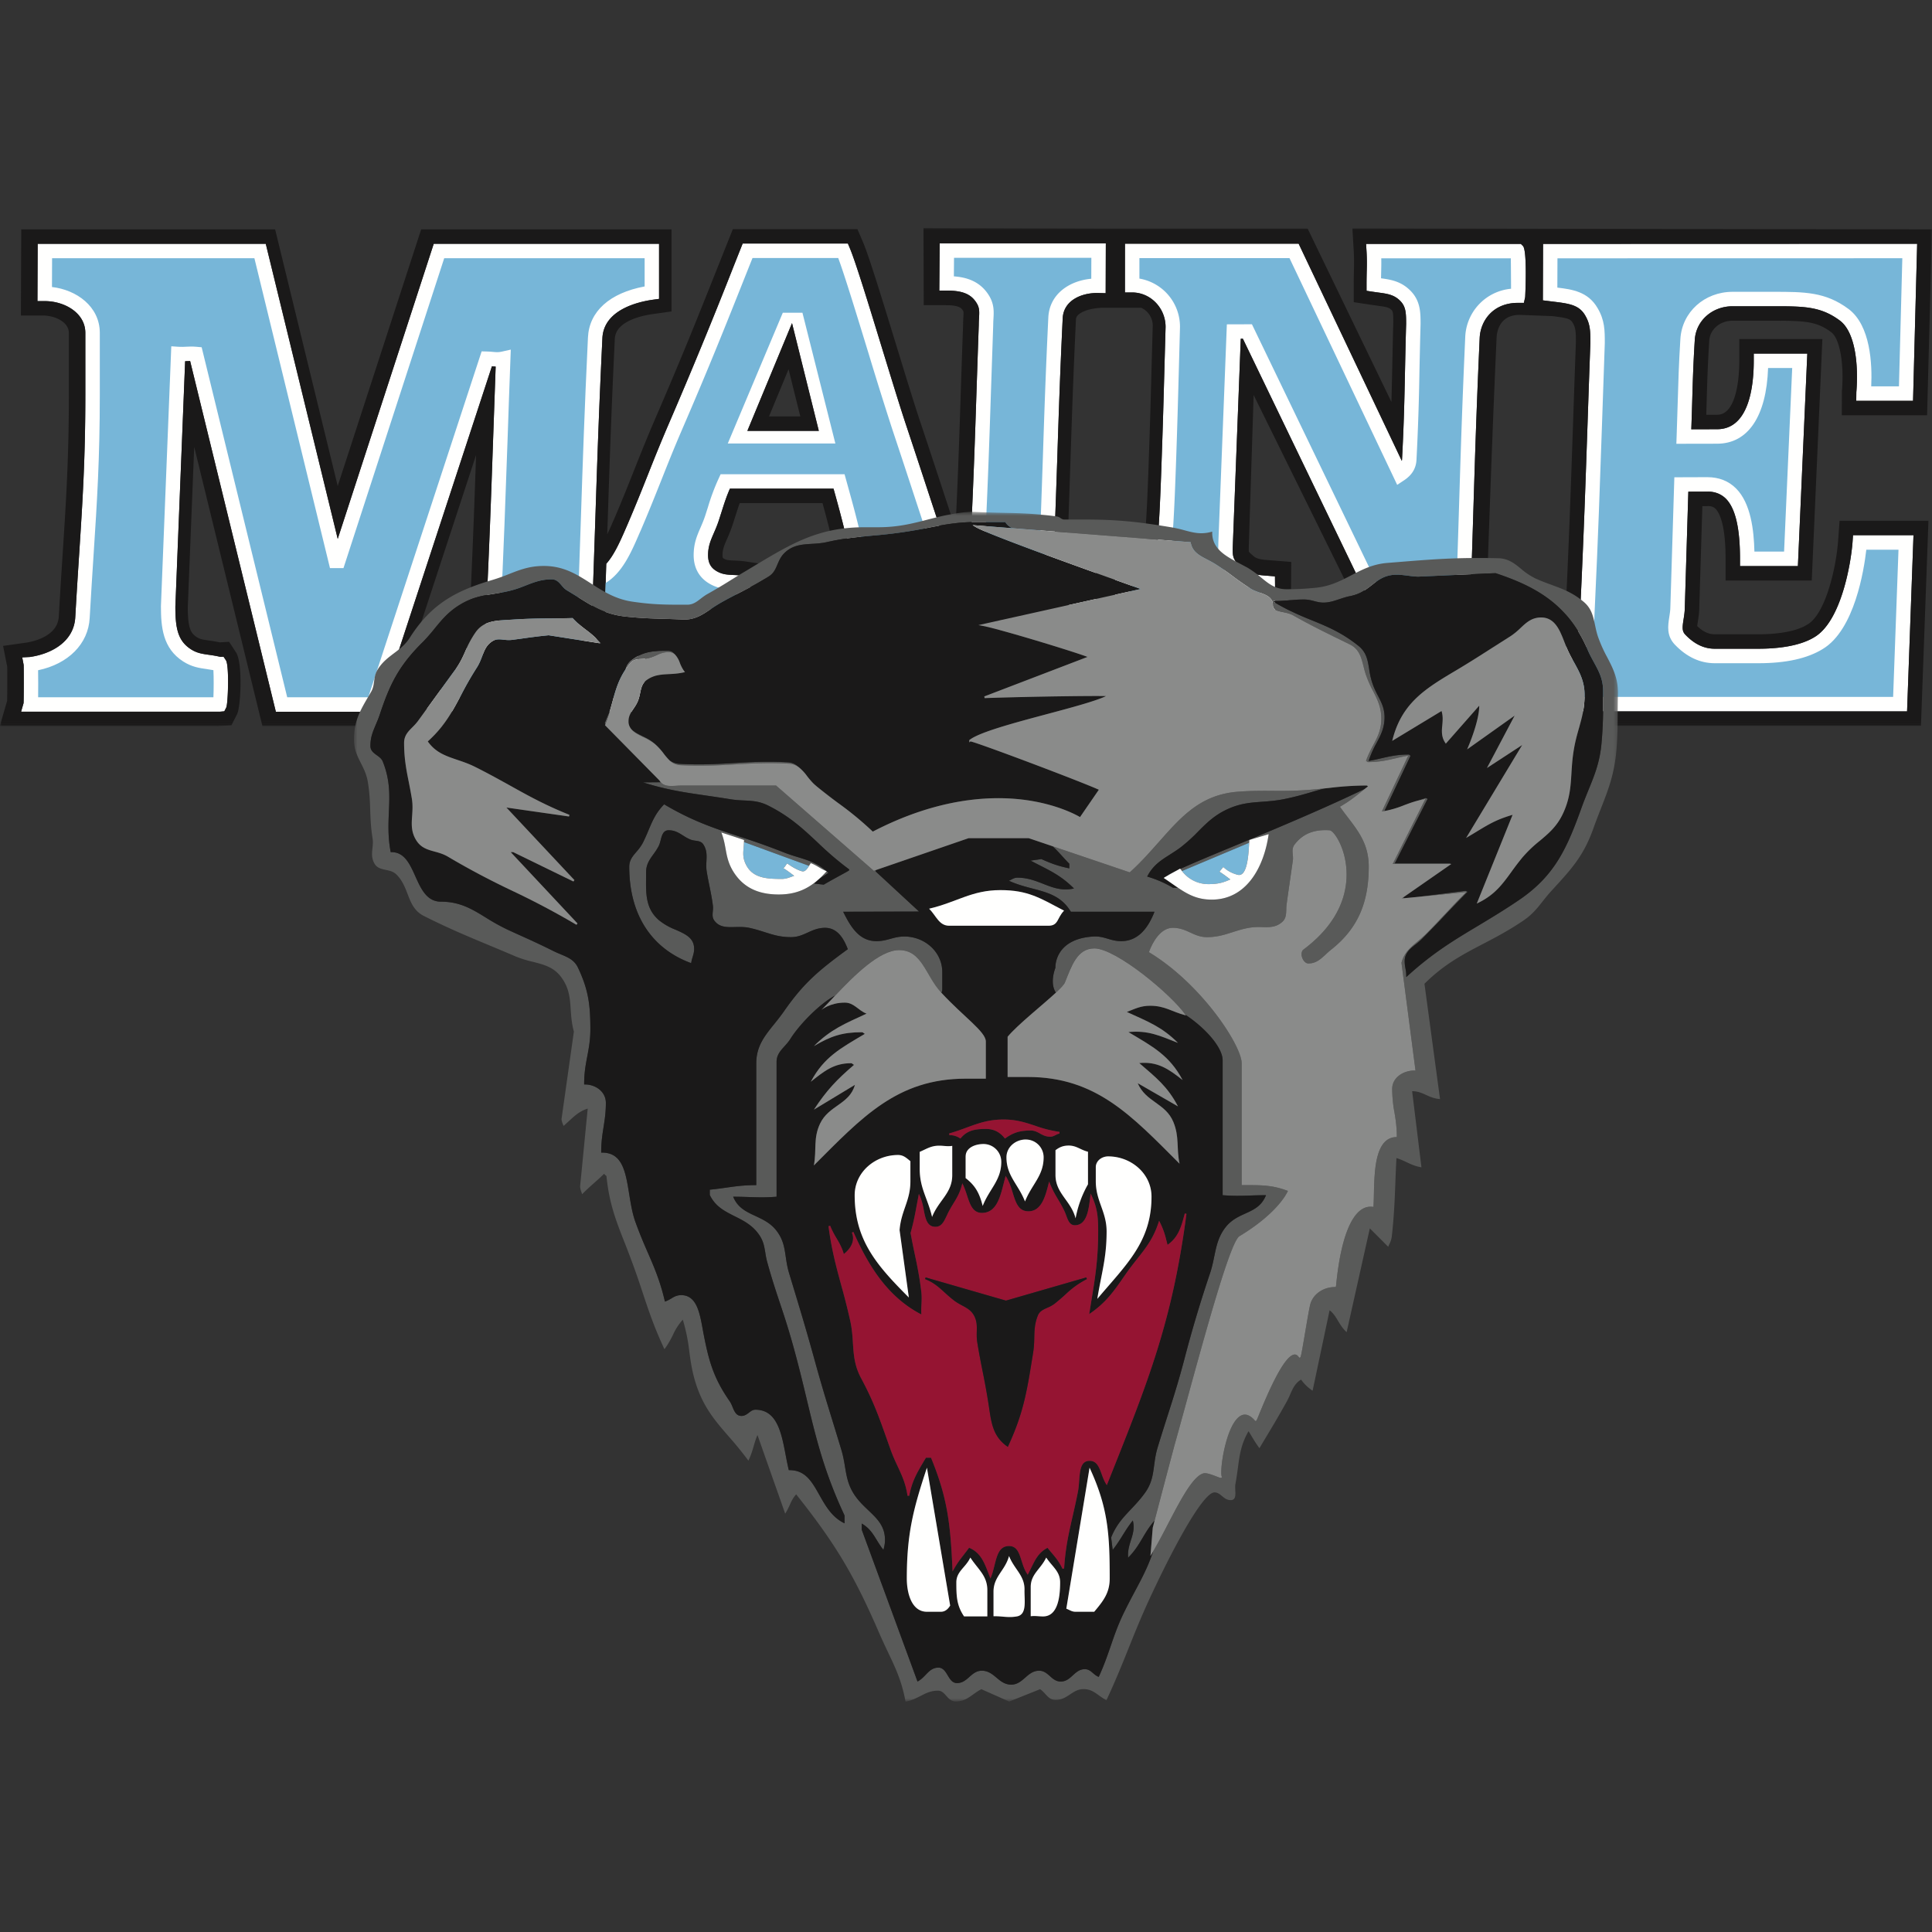 <svg xmlns="http://www.w3.org/2000/svg" fill="none" viewBox="0 0 500 500">
 <rect x="0" y="0" width="500" height="500" fill="#333333" stroke="none"/>
 <path fill="#FFFFFE" fill-rule="evenodd" d="M393.59 63.12h-40.05l.12 1.98c.12 2.12.09 3.62.04 5.36-.02.97-.04 1.99-.04 3.2v1.6l1.58.24 1.36.2c2.4.31 4.14.54 5.75 2.14 1.48 1.49 1.55 3.1 1.55 6-.13 4.6-.21 8.54-.29 12.26-.15 7.32-.28 13.64-.76 22.62q0 .3-.06.55l-26.7-56.21h-44.95v12.63H293c4.77 0 8.65 4.03 8.65 8.93l-.3 10.73c-.22 8.08-.4 14.88-.75 24.68l-.01.31c-.29 7.85-.46 12.59-1.04 20.62-.11 1.53-.45 6.2-9.37 7.46l-1.6.23v12.62h39.95l.44-.26c1.1-.64 1.1-.64 1-10.14l-.01-1.71-2.11-.17c-1.9-.14-4.26-.32-6.05-1.76-2.83-2.27-2.81-3.13-2.76-5.68l2.07-53.88h.54l35.5 73.6h23.17l.06-1.8c.46-12.05.74-21.27 1-29.96.4-12.52.76-24.35 1.56-42.05.2-4.38 3.38-9.08 9.9-9.08h1.54l.33-1.47c.02-.1.6-12.1-.58-13.26zM166.9 175.69c.04-1.25.08-2.56.08-4.13v-1.64l-1.63-.21c-1-.14-1.94-.2-2.84-.27-2.57-.19-4.43-.32-6.29-1.9-2.93-2.52-2.93-5.56-2.93-10.17v-.25c.3-8.35.54-15.6.77-22.4.5-15.24.93-28.4 1.84-47.18.33-7.39 9.24-9.43 13.06-9.97l1.6-.22V63.09h-58.31L87.4 139.46 68.78 63.1H9.75l-.06 14.83h1.88c5.17 0 10.52 3.08 10.52 8.23v15.98c0 16.49-.71 27.47-1.61 41.37-.32 4.96-.66 10.25-1 16.23-.34 6.42-6.3 9.53-11.76 10.3l-1.97.1.37 1.93c.05.76.05 8.62-.02 9.9l-.64 2.23h51.48l1.12-.1.5-.97c.47-.94.8-10.89-.08-12.23l-.62-.93-.8.04a30 30 0 0 0-3.01-.54c-1.73-.25-3.1-.44-4.63-1.43-3.4-2.19-4.03-5.47-4.03-11.06l2.53-63.48.5-.02.79-.03 22.18 90.75H98l29.3-89.4q.48.06.97.08l-.67 19.05c-.52 14.9-.97 27.78-1.86 46.14-.31 6.47-7.17 9.96-13.45 9.96h-1.87v1.87c0 1.48-.04 2.71-.07 3.89-.07 2.05-.13 4 .03 6.65l.1 1.76h56.56l-.11-1.98a67 67 0 0 1-.03-6.52Zm312.54-35.44c-.4 5.43-2.9 20.41-9.79 24.59-4.04 2.52-10.14 3.05-14.55 3.05h-11.33c-2.77 0-5.26-1.2-7.61-3.64-.85-.89-.8-1.8-.45-4 .15-.95.32-2.03.32-3.14l.91-29.86 4.9-.02h.03c1.98 0 3.54.6 4.76 1.8 2.48 2.48 3.68 7.58 3.68 15.6v1.87h14.99l2.43-55h-13.86v1.87c0 6.6-1.23 17.7-9.46 17.71l-6.7.02c.1-2.49.16-4.72.22-6.85.15-5.29.28-9.85.68-16.3.3-4.95 4.5-8.69 9.79-8.69H459c7.85 0 12.2.02 17.14 3.7 4.04 2.99 4.86 11.54 4.28 18.54l-.02 2.23h14.7l1.06-40.64-96.82.03-.05 14.61 2.9.36c4.1.5 6.5.9 8.04 3.52 1.35 2.3 1.35 4.14 1.36 7.14-.3 7.96-.53 14.9-.75 21.42-.52 15.13-.96 28.2-1.84 46.8l-.06 1.37c-.13 3.51-.22 6.05-2.53 8.07-2.62 2.27-4.92 2.9-9.06 3.48l-1.32.18-.26 1.3c-.01.07-.12 10.82 0 11.29l.33 1.45h97.45l1.66-45.6h-15.65z" clip-rule="evenodd"/>
 <path fill="#FFFFFE" fill-rule="evenodd" d="m193.42 111.5 11.56-27.87 6.93 27.88zm49.76-48.53-.09 12.23h1.89c4.21 0 6.4.94 7.83 3.33.7 1.2.65 2.18.56 3.8q-.06.9-.07 1.8l-.59 17.38c-.38 11.7-.72 21.81-1.4 36.23a6.5 6.5 0 0 1-1.88 4.49c.43.83 2.82 3.88 5.06 6.67h-1.45c-5.32 0-7.2-4.53-9.66-12l-.26-.8c-1.43-4.31-2.6-7.85-3.71-11.26-1.53-4.67-3-9.11-4.97-15.03-1.58-4.77-3.9-12.35-6.15-19.67-3.54-11.58-6.9-22.5-8.37-25.97l-.48-1.14H192.2l-2.31 5.81a1336 1336 0 0 1-16.8 40.82 456 456 0 0 0-5.42 13.2c-1.57 3.95-3.2 8.04-5.37 13.1l-.19.43c-1.8 4.18-3.3 7.38-5.21 9.51a582 582 0 0 0-.27 15.48l37.74.07-.12-1.98c-.12-2.06-.07-3.53-.02-5.24.03-1 .06-2.07.06-3.33v-1.6l-1.59-.25a26 26 0 0 0-2.82-.24c-1.57-.07-2.81-.13-4.2-.88-1.69-.9-2.43-2.21-2.43-4.27 0-2.24.65-3.75 1.47-5.65.42-.97.9-2.07 1.33-3.36l.7-2.22c.7-2.18 1.22-3.83 2.15-5.96h26.82a300 300 0 0 1 4.6 18.26c.16.75-.02 1.14-.2 1.4-1.1 1.7-5.53 2.52-8.45 3.06l-.66.13.17 1.86h-.35l-1.35.04.02 6.12c0 2.76 0 4.03 1.88 4.03h43.53l-.01-1.89c-.02-2.22-.01-3.75 0-5.5v-4.56c1.98 2.46 3.73 4.58 3.73 4.58v2.61h25.03v-12.43l-2.98.01c-2.82.04-4.23.04-6.04-1.53-1.59-1.39-1.64-3.03-1.62-6.06v-.96c.24-6.34.42-11.84.6-17.01.38-11.7.71-21.81 1.4-36.22.2-4.7 4.92-6.68 9.2-6.58l1.92.05.04-12.9z" clip-rule="evenodd"/>
 <mask id="1058a" width="500" height="129" x="0" y="59" maskUnits="userSpaceOnUse" style="mask-type:luminance">
  <path fill="#fff" d="M0 59h500v128.93H0z"/>
 </mask>
 <g mask="url(#1058a)">
  <path fill="#1A1919" fill-rule="evenodd" d="m199.02 107.77 5.06-12.22 3.04 12.22zm-5.6 3.74h18.49l-6.94-27.88z" clip-rule="evenodd"/>
 </g>
 <mask id="1059b" width="500" height="129" x="0" y="59" maskUnits="userSpaceOnUse" style="mask-type:luminance">
  <path fill="#fff" d="M0 59h500v128.93H0z"/>
 </mask>
 <g mask="url(#1059b)">
  <path fill="#1A1919" fill-rule="evenodd" d="M479.56 138.51h15.65l-1.66 45.6H396.1l-.34-1.45c-.1-.47 0-11.22 0-11.28l.27-1.3 1.32-.19c4.14-.57 6.44-1.21 9.06-3.48 2.31-2.02 2.4-4.56 2.53-8.07l.06-1.38c.88-18.59 1.32-31.66 1.84-46.8.22-6.51.45-13.45.75-21.41 0-3 0-4.85-1.36-7.14-1.55-2.63-3.94-3.03-8.04-3.52l-2.9-.36.05-14.61 96.82-.03-1.07 40.64h-14.7l.03-2.23c.58-7-.24-15.55-4.28-18.55-4.94-3.67-9.3-3.69-17.14-3.69h-10.61c-5.27 0-9.48 3.74-9.78 8.7-.4 6.44-.53 11-.68 16.3l-.22 6.84 6.7-.02c8.23-.02 9.46-11.1 9.46-17.71V91.5h13.86l-2.44 55h-14.98v-1.88c0-8.01-1.2-13.1-3.68-15.58a6.4 6.4 0 0 0-4.76-1.8h-4.93l-.91 29.87c0 1.1-.17 2.2-.32 3.15-.35 2.19-.4 3.1.45 3.99 2.35 2.45 4.84 3.64 7.61 3.64h11.33c4.4 0 10.51-.53 14.55-3.05 6.9-4.18 9.39-19.16 9.79-24.6zm-84.85-61.6-.33 1.47h-1.54c-6.52 0-9.7 4.7-9.9 9.08-.8 17.7-1.17 29.53-1.55 42.05-.27 8.69-.55 17.91-1 29.96l-.07 1.8h-23.16l-35.5-73.6h-.55l-2.07 53.88c-.05 2.55-.07 3.4 2.76 5.68 1.79 1.44 4.15 1.62 6.05 1.76l2.11.17.02 1.71c.08 9.5.08 9.5-1 10.14l-.45.26h-39.96v-12.62l1.61-.23c8.92-1.26 9.26-5.93 9.37-7.46.58-8.03.75-12.77 1.04-20.62v-.3c.36-9.81.54-16.6.76-24.7l.3-10.72c0-4.9-3.88-8.93-8.65-8.93h-1.87l.01-12.63h44.94l26.7 56.2q.07-.25.07-.54c.48-8.98.61-15.3.76-22.62.08-3.72.16-7.66.3-12.27 0-2.9-.08-4.5-1.56-5.99-1.6-1.6-3.34-1.83-5.75-2.15l-1.36-.19-1.58-.24v-1.6c0-1.21.02-2.23.04-3.2.05-1.74.08-3.24-.04-5.36l-.12-1.98h40.05l.54.53c1.18 1.15.6 13.16.58 13.26m-113.22 63.57h-1.14c-2.82.03-2.92-.05-3.54-.6-.28-.24-.37-.72-.34-3.2v-.87c.23-6.37.41-11.9.58-17.09.39-11.66.72-21.74 1.41-36.11.08-1.77 3.76-2.96 7.15-2.96h9.74a5.1 5.1 0 0 1 2.98 4.59l-.3 10.72c-.21 8.08-.4 14.87-.75 24.66l-.01.42c-.28 7.76-.46 12.45-1.03 20.37-.08 1.04-.23 3.2-6.16 4.03l-2.98.42v-4.38zm2.18 16.13h-25.03v-11.45h-5.6a3 3 0 0 1-1.07-.19c-.93-.3-1.7-1.1-2.54-2.74a6.4 6.4 0 0 0 1.88-4.5c.68-14.4 1.02-24.52 1.4-36.22.18-5.28.36-10.89.6-17.37q0-.91.06-1.8c.09-1.63.15-2.61-.56-3.8-1.42-2.4-3.62-3.34-7.83-3.34h-1.89l.1-12.23 43 .01-.04 12.9-1.92-.05c-4.28-.1-9 1.89-9.2 6.58-.69 14.4-1.02 24.51-1.4 36.21-.18 5.18-.36 10.68-.6 17.02v.96c-.02 3.03.03 4.67 1.62 6.06 1.8 1.57 3.22 1.57 6.04 1.53h2.98zm-176.37 9.67 15.91-48.53c-.46 13.3-.9 25.44-1.7 42.13-.21 4.15-5.17 6.4-9.72 6.4h-4.48Zm48.6-78.74c-.9 18.77-1.34 31.94-1.84 47.18-.23 6.8-.47 14.05-.77 22.4v.25c0 4.6 0 7.65 2.93 10.16 1.86 1.59 3.72 1.72 6.3 1.91.89.07 1.83.13 2.84.27l1.62.21v1.64c0 1.57-.04 2.88-.07 4.13a67 67 0 0 0 .03 6.52l.11 1.98H110.5l-.1-1.76c-.17-2.66-.1-4.6-.04-6.65.03-1.18.07-2.41.07-3.9v-1.86h1.87c6.28 0 13.14-3.5 13.45-9.96.89-18.36 1.34-31.23 1.86-46.14l.67-19.05q-.5-.02-.96-.07L98 184.2H71.39L49.2 93.43l-.8.03-.49.02-2.53 63.48c0 5.6.62 8.87 4.03 11.06 1.53.99 2.9 1.19 4.63 1.43.9.13 1.9.27 3.01.54l.8-.04.62.93c.88 1.34.55 11.3.07 12.23l-.49.97-1.12.1H5.46l.64-2.22c.07-1.29.07-9.15.02-9.9l-.37-1.94 1.97-.1c5.47-.77 11.42-3.88 11.76-10.3.34-5.98.68-11.27 1-16.23.9-13.9 1.6-24.88 1.6-41.37V86.15c0-5.15-5.34-8.23-10.51-8.23H9.69l.06-14.83h59.03l18.63 76.37 24.84-76.37h58.32v14.26l-1.61.22c-3.82.54-12.73 2.58-13.06 9.97m319.8 52.43c-.54 7.32-3.33 18.84-7.8 21.56l-.23.14c-2.56 1.6-7.03 2.48-12.57 2.48h-11.33c-1.02 0-2.57-.23-4.54-2.12l.17-1.19c.17-1.04.37-2.33.37-3.62l.8-26.24h1.28c1.18-.07 1.78.35 2.13.7.97.97 2.6 3.93 2.6 12.94v5.62h22.3l2.75-62.49h-21.5v5.62c0 3.27-.41 13.96-5.73 13.97l-2.82.01.09-2.99c.15-5.26.28-9.8.68-16.18.18-2.95 2.78-5.18 6.04-5.18h10.49c8.21 0 11.25.15 15.03 2.96 2.2 1.63 3.38 8.04 2.78 15.23l-.03 6.28h22.07L500 59.35l-150-.25.35 5.94c.11 1.96.08 3.33.04 5.06-.02.99-.05 2.04-.05 3.27v4.83l4.77.72 1.42.2c2.34.31 2.95.45 3.6 1.1.36.35.45.81.45 3.23-.13 4.59-.2 8.51-.28 12.21-.06 2.87-.12 5.59-.2 8.37l-21.7-44.9h-50.6v.01L239 59l.06 19.98h5.6c3.72 0 4.2.8 4.61 1.5.1.15.12.32.04 1.68-.03.66-.07 1.34-.06 1.88-.24 6.46-.42 12.06-.6 17.32-.37 11.48-.7 21.45-1.37 35.42l-.35-1.05-.27-.8-3.7-11.26c-1.54-4.67-3-9.12-4.98-15.04-1.57-4.73-3.88-12.28-6.12-19.59-3.58-11.67-6.95-22.7-8.5-26.34l-1.46-3.41h-32.23l-3.26 8.17c-5.93 14.9-9.85 24.75-16.76 40.72-2.22 5.15-3.87 9.3-5.46 13.3-1.56 3.93-3.17 8-5.32 13l-.2.43a83 83 0 0 1-1.52 3.38l.12-3.4c.5-15.24.94-28.4 1.84-47.18.2-4.59 6.95-6.03 9.84-6.43l4.83-.68V59.35H109l-21.6 66.43-16.2-66.43H5.5l-.09 22.3h5.63c3.26 0 6.78 1.73 6.78 4.5v15.98c0 16.37-.7 27.3-1.6 41.14-.32 4.97-.66 10.26-1 16.26-.28 5.37-7.17 6.6-8.55 6.8l-5.87.83 1.07 5.4c.03 1.54.02 7.04-.02 8.8l-1.91 6.57h56.38l3.57-.22 1.47-2.89c.95-1.86 1.5-13.26-.27-15.97l-1.8-2.75-2.43.14a37 37 0 0 0-2.8-.48c-1.64-.23-2.33-.35-3.14-.87-1.6-1.03-2.32-2.43-2.32-7.77l1.66-41.49 17.66 72.3h32.27l5.97-18.2v2.16c0 1.43-.03 2.63-.07 3.78-.06 2.14-.13 4.16.04 6.99l.32 5.27h64.05l-.35-5.94c-.14-2.4-.09-4.16-.03-6.19.04-1.28.08-2.63.08-4.24v-4.92l-4.88-.64q-1.62-.2-3.06-.3c-1.95-.13-2.83-.23-3.5-.58l39.58.08-.35-5.95c-.11-1.9-.07-3.3-.02-4.9.03-1.05.06-2.15.06-3.45v-4.82l-4.76-.73c-1.23-.19-2.34-.24-3.22-.28-1.46-.06-2-.1-2.61-.44-.38-.2-.45-.24-.45-.97 0-1.4.35-2.3 1.16-4.16.46-1.04.97-2.23 1.45-3.69l.72-2.25c.4-1.23.73-2.28 1.11-3.35h21.44c1.27 4.63 2.15 8.04 3.5 14.03-1.46.54-4 1.02-5.39 1.28l-.67.13.52 5.54h.35l-.17-1.87.66-.13c2.92-.54 7.34-1.37 8.46-3.06.17-.26.35-.66.18-1.4-1.8-8.1-2.76-11.63-4.6-18.26H188.9c-.93 2.13-1.45 3.78-2.14 5.96l-.72 2.22c-.42 1.3-.9 2.4-1.32 3.36-.82 1.9-1.47 3.4-1.47 5.66 0 2.05.74 3.36 2.43 4.26 1.39.75 2.63.8 4.2.88.89.04 1.81.08 2.82.24l1.6.24v1.6c0 1.27-.04 2.33-.07 3.34-.05 1.7-.1 3.18.02 5.24l.12 1.98-37.74-.07a38 38 0 0 1-.12-3.74v-.38l.22-6.4.17-4.96c1.92-2.13 3.41-5.33 5.21-9.51l.19-.44c2.17-5.05 3.8-9.14 5.37-13.09 1.58-3.98 3.21-8.1 5.41-13.2a1301 1301 0 0 0 16.81-40.82l2.31-5.81h27.23l.48 1.14c1.48 3.46 4.83 14.4 8.37 25.97 2.25 7.32 4.56 14.9 6.15 19.67 1.97 5.92 3.43 10.36 4.97 15.03l3.71 11.27.26.8c2.47 7.46 4.34 11.99 9.66 11.99h1.87v5.09c-.01 1.74-.02 3.27 0 5.5l.01 1.88H211.4c-1.87 0-1.88-1.27-1.88-4.03l-.02-6.11-3.74.05.02 6.06c0 2.13.01 7.77 5.61 7.77h47.3l-.02-4.72h26.6v4.34H334l.18-19.3-5.64-.45c-1.53-.11-3.1-.23-3.98-.94-1.04-.83-1.33-1.25-1.35-1.25-.04-.22-.03-.94-.02-1.46l1.25-39.1 30.81 62.5h29.08l.2-5.4c.35-9.05.61-16.51.86-23.35.56-15.62 1-27.95 1.93-48.63.06-1.37.68-5.86 5.97-5.86l8.45.32c3.89.46 4.67.71 5.26 1.7.8 1.35.83 2.29.84 5.1-.3 7.97-.53 14.9-.75 21.43-.52 15.12-.96 28.18-1.84 46.75l-.06 1.4c-.13 3.55-.26 4.54-1.24 5.4-1.9 1.64-3.45 2.09-7.13 2.6l-3.95.54-.78 3.91c-.1.48-.25 11.68.02 12.86l1 4.35h104.03l1.94-53.08h-23z" clip-rule="evenodd"/>
 </g>
 <path fill="#77B6D8" fill-rule="evenodd" d="M279.92 147.94c-2.67.03-5.1-.18-7.73-2.46-2.96-2.6-2.93-5.8-2.9-8.91v-1c.24-6.4.42-11.9.6-17.07.38-11.72.72-21.84 1.41-36.26.27-6.2 5.52-9.59 11.12-10.1l.02-5.42H246.9l-.04 4.8c3.3.24 6.9 1.28 9.17 5.1 1.29 2.18 1.18 4.09 1.07 5.93q-.05.78-.06 1.66l-.59 17.42c-.38 11.72-.72 21.84-1.4 36.28a10 10 0 0 1-3.08 7.06q.49.19 1.07.19h5.6v7.71h21.28zm96.79 9.59c.42-11.17.69-19.9.94-28.14.39-12.53.75-24.38 1.55-42.1a13.06 13.06 0 0 1 11.86-12.56c-.01-2-.03-5.7-.06-7.87h-33.53c.03 1.34 0 2.5-.03 3.7l-.03 1.46c2.56.35 5.18.78 7.58 3.18 2.65 2.65 2.65 5.72 2.65 8.69-.13 4.65-.21 8.58-.29 12.28a626 626 0 0 1-.76 22.72c-.08 2.25-1.13 4.02-3.2 5.4l-1.8 1.19-27.87-58.68h-38.84v5.3a12.64 12.64 0 0 1 10.5 12.57l-.29 10.78c-.22 8.1-.4 14.9-.75 24.72l-.01.3c-.29 7.9-.46 12.66-1.05 20.76-.29 3.97-2.47 8.9-10.96 10.62v5.67h33.85l.05-4.91c-2.03-.21-4.59-.7-6.77-2.46-4.05-3.26-4.21-5.42-4.16-8.67l.02-1.04 2.2-56.5 6.49-.02 35.5 73.61zm-169.04-76.6 8.52 33.84h-27.84l14.24-33.84zm-51.15 76.44v.27l33.93.06c-.02-1.3.02-2.41.05-3.58l.04-1.53-.82-.04c-1.8-.09-3.66-.17-5.8-1.32-2.88-1.54-4.4-4.16-4.4-7.56 0-3.03.86-5.03 1.78-7.14.4-.93.82-1.9 1.2-3.05l.7-2.18a56 56 0 0 1 2.8-7.49l.5-1.08h32.07l.38 1.37c2.11 7.6 3.08 11.08 5.02 19.81.35 1.57.1 3.05-.71 4.28-1.85 2.8-6.25 3.8-10.04 4.52.03 1.13.03 2.63.03 4.62v.3h37.9l.01-3.65v-1.48c-6.92-1.07-9.25-8.13-11.33-14.42l-.26-.8c-1.44-4.32-2.6-7.86-3.72-11.28-1.53-4.66-2.99-9.1-4.96-15.01a1032 1032 0 0 1-6.18-19.76c-3.04-9.93-6.18-20.18-7.78-24.46h-22.18l-1.38 3.45c-5.95 14.97-9.9 24.86-16.84 40.92-2.18 5.05-3.8 9.14-5.37 13.1-1.59 3.98-3.22 8.1-5.41 13.2l-.2.43c-2.2 5.11-4.46 10.34-8.81 13l-.23 6.39z" clip-rule="evenodd"/>
 <path fill="#77B6D8" fill-rule="evenodd" d="M126.04 90.97q.84.02 1.54.1c.85.08 1.42.13 2.24-.06l2.37-.53-.09 2.43c-.3 7.86-.53 14.7-.75 21.14-.53 14.92-.97 27.8-1.86 46.2-.4 8.1-7.88 12.76-15.34 13.43l-.05 2.22c-.05 1.53-.1 2.9-.05 4.55h49.07c-.04-1.8 0-3.3.05-4.87l.06-2.33-.99-.08c-2.9-.2-5.66-.41-8.45-2.8-4.24-3.63-4.24-8.18-4.24-13v-.31c.3-8.42.54-15.66.77-22.46.5-15.26.94-28.44 1.84-47.23.3-6.78 5.62-11.55 14.67-13.24v-7.3h-51.87l-26.07 80.2H85.4l-19.56-80.2H13.48l-.03 7.45c6.36.72 12.38 5.05 12.38 11.87v15.98c0 16.6-.71 27.64-1.62 41.6-.32 4.96-.66 10.24-1 16.2-.35 6.7-5.53 11.9-13.35 13.53.02 1.92.05 4.9.01 6.99h45.36c.09-1.9.1-5.27 0-7.01q-.88-.16-1.71-.28c-1.92-.27-3.9-.55-6.12-1.98-5.3-3.4-5.75-8.93-5.75-14.29l2.68-67.27 1.92.13c.77.05 1.38.01 1.97-.02.77-.04 1.57-.08 2.64.02l1.33.12 22.14 90.58H95.3l29.35-89.52zm345.72 76.97q-5.96 3.7-16.66 3.7h-11.33c-3.79 0-7.26-1.62-10.31-4.8-2.21-2.31-1.8-4.9-1.45-7.16.14-.87.28-1.76.28-2.63l1.03-33.53 8.5-.03h.05q4.49.01 7.4 2.9c3.84 3.83 4.64 10.8 4.77 16.36h7.68l2.1-47.51h-6.24c-.43 12.46-5.17 19.57-13.16 19.59l-10.58.02.07-1.94c.12-3.3.2-6.1.28-8.77.15-5.32.29-9.92.69-16.42.42-6.95 6.23-12.2 13.52-12.2h10.48c8.2 0 13.56.02 19.5 4.43 5.75 4.27 6.16 14.38 5.89 20.03h7.18l.87-33.15-89.25.02-.03 7.58c3.93.47 7.94 1.07 10.4 5.28 1.88 3.17 1.88 5.79 1.88 9.1-.29 8.04-.52 14.97-.74 21.49-.52 15.14-.96 28.22-1.84 46.84l-.06 1.34c-.14 3.94-.28 7.67-3.82 10.76-3.13 2.7-6.06 3.57-9.4 4.12v7h90.48l1.39-38.1H483c-.6 5.24-3.02 20.7-11.24 25.68" clip-rule="evenodd"/>
 <path fill="#595A59" fill-rule="evenodd" d="M168.9 192.02c-.8-.64-1.76-1.1-2.67-1.55-1.16-.56-2.26-1.11-2.98-1.94.67.95 1.85 1.54 3.16 2.19 1.01.5 2.06 1 2.99 1.75l.23.2a9 9 0 0 0-.73-.65m21 5.46c-4.24.25-8.61.5-14.06.2a4.6 4.6 0 0 1-2.75-1.08 4.3 4.3 0 0 0 3 1.43c5.42.3 9.78.05 14-.2s8.6-.5 14.06-.2c1.1.07 1.94.45 2.65 1a4.2 4.2 0 0 0-2.9-1.35c-5.42-.3-9.79-.05-14 .2m-17.05-29.06c-3.82 0-6.35.16-9.29 2.36a4.6 4.6 0 0 0-1.67 2.48q.53-.8 1.18-1.6c.83-1.01 1.9-1.07 3.03-1.12q.74-.03 1.51-.16a11 11 0 0 0 2.19-.77 8 8 0 0 1 3.27-.84q.98.02 1.55.55a2.1 2.1 0 0 0-1.77-.9m129.51 57.96.07.08q1-.57 2.08-1.15-1.32.61-2.15 1.07m66.53-19.61-8.46 16.82h14.83l.22-.16h-14.5l.17-.32 8.32-16.36q-.24-.14-.5-.24l-1.92.66q.65-.17 1.4-.31zm-5.55 25.69-.1-.27-.45.3zM156.68 187.4q.7-1.84 1.18-3.51c-.44 1-.9 2.06-1.39 3.3zm54.41 15.9.3.24-1.13-1.04q.39.42.83.8" clip-rule="evenodd"/>
 <mask id="1060c" width="328" height="309" x="91" y="132" maskUnits="userSpaceOnUse" style="mask-type:luminance">
  <path fill="#fff" d="M91.6 132.44h327.14v307.89H91.6z"/>
 </mask>
 <g mask="url(#1060c)">
  <path fill="#595A59" fill-rule="evenodd" d="M276.73 223.53v1.2c-2.85-.6-4.56-1.2-7.21-2.4l-2.8.4c4.55 2.4 7.56 3.55 11.22 7.21-5.67 1.25-8.82-2.8-14.63-2.8-.9 0-1.4.45-2.2.8 6.3 2.9 12.41 2 16.02 8.02h21.65c-1.6 4.1-4.16 7.61-8.62 7.61-2.85 0-4.36-1.37-7.21-1.2-10.24.62-9.82 8.13-9.82 8.13s-1.58 3.81.13 6.4c1.24-1.14 2.12-2.08 2.34-2.63 1.7-4.16 3.1-8.82 7.62-8.82 5.6 0 19.99 11.98 23.58 17.18 4.88 3.22 9.62 8.3 9.62 11.8v34.88c4.36.35 6.86 0 11.22 0-2.05 5.16-7.2 4-10.56 8.42-2.7 3.56-2.47 7.36-3.87 11.62a332 332 0 0 0-6.81 22.85c-2.36 8.87-4.16 13.68-6.82 22.45-1.35 4.46-.5 7.82-3.2 11.62-3.26 4.56-6.72 6.37-8.82 11.63l.4 3.2c2.2-2.8 3-4.8 5.2-7.61.96 3.6-1.54 5.86-1.2 9.62 3.23-3.22 3.92-6.26 6.85-9.6 1.3-4.99 4.82-18.34 5.06-19.17.74-2.6 1.75-6.3 2.93-10.6 6.1-22.31 11.75-42.46 13.97-43.8 9.44-5.73 12.07-10.69 12.54-11.73-3.97-1.51-6.77-1.5-10.98-1.5h-.97v-31.5c0-2.4-2.74-7.6-6.81-12.92-2.88-3.76-8.92-10.81-17.06-15.78l-.15-.1.06-.17c.9-2.28 2.87-6.12 6.15-6.12 1.82 0 3.18.62 4.5 1.22 1.32.61 2.58 1.19 4.31 1.19 2.61 0 4.5-.6 6.51-1.25 1.3-.41 2.64-.84 4.27-1.15a16 16 0 0 1 3.46-.2c1.98.04 3.67.07 5.25-1.36.96-.84 1-1.93 1.04-3.18q0-.72.1-1.49c.3-2.2.55-3.92.8-5.64l.8-5.58c.07-.53.02-1.04-.02-1.53-.08-.9-.16-1.75.46-2.58 2.1-2.78 4.98-3.95 9.02-3.7.91.06 2.63 2.44 3.63 5.78 1.27 4.26 2.82 15.23-10.33 25.08-.62.47-.58 1.41-.36 2.08.26.76.86 1.53 1.63 1.53 1.93 0 3.1-1.07 4.45-2.31q.68-.66 1.48-1.3c6.7-5.32 9.68-11.92 9.68-21.42 0-5.66-2.5-8.95-5.4-12.76a99 99 0 0 1-1.92-2.57l-.14-.2.2-.12a41 41 0 0 0 5.71-4.06l.58-.47c-10.9 5.27-23.6 10.55-33.9 14.83a557 557 0 0 0-13.9 5.9l.44.56 17.38-7.3.05-.71c0-.08 4.94-1.47 5-1.53-1.25 8.77-5.88 16.94-14.75 16.94-3.68 0-6.11-1.3-8.73-3.07h-1.29l-.05-.03a29 29 0 0 0-6.37-2.79l-.25-.08.12-.24c1.5-2.74 3.45-3.98 5.7-5.4.9-.58 1.82-1.16 2.79-1.88a43 43 0 0 0 4.64-4.2c2.2-2.2 4.29-4.29 7.82-5.85 3.2-1.4 5.83-1.58 8.6-1.78 1.7-.13 3.45-.25 5.49-.64 2.9-.56 5.38-1.28 7.76-1.98q1.52-.45 2.99-.84c-1.58.16-3.24.33-5.17.45-3.26.22-5.89.2-8.44.18a100 100 0 0 0-8.8.22c-9.61.75-14.57 6.35-20.3 12.83a98 98 0 0 1-7.62 7.96l-.1.08-20-6.76c1.46 1.27 2.76 2.92 4.36 4.53" clip-rule="evenodd"/>
 </g>
 <mask id="1061d" width="328" height="309" x="91" y="132" maskUnits="userSpaceOnUse" style="mask-type:luminance">
  <path fill="#fff" d="M91.6 132.44h327.14v307.89H91.6z"/>
 </mask>
 <g mask="url(#1061d)">
  <path fill="#595A59" fill-rule="evenodd" d="M414.48 192.26c-.44 4.97-1.79 8.28-3.35 12.1-.61 1.5-1.24 3.03-1.87 4.8-3.7 10.25-6.82 17.44-16.12 23.76-3.91 2.65-7.34 4.7-10.65 6.7-6.23 3.73-11.6 6.95-18.19 12.92l-.37.34v-.5c0-.69-.1-1.21-.2-1.77-.1-.55-.2-1.12-.2-1.84 0-2.11 1.39-3.22 2.86-4.39q.83-.62 1.61-1.38a296 296 0 0 0 6-6.2 304 304 0 0 1 5.81-6l-.02-.02q-.28-.17-.6-.23l-13.03 1.65c3.55-.34 8.76-.88 12.72-1.3l.63-.06-.45.44c-1.97 1.98-3.51 3.62-5 5.2a229 229 0 0 1-5.02 5.23c-.76.75-1.5 1.38-2.24 2-1.84 1.54-3.43 2.88-4.1 5.47l3.63 27.87h-.25c-2.85 0-5.8 1.78-5.8 4.78 0 2.39.31 4.27.6 6.08.3 1.83.6 3.73.6 6.15v.21l-.2.01c-3.07.12-4.83 2.93-5.4 8.62-.23 2.34-.27 4-.3 5.94-.03.99-.05 2.04-.1 3.27l-.01.24-.24-.03a4.3 4.3 0 0 0-3.27 1c-2.1 1.7-4.86 6.35-6.14 18.94-.08.8-.08.82-.3.82-3.16 0-5.89 1.99-6.48 4.72a189 189 0 0 0-1.3 7.22c-1.06 6.27-1.1 6.28-1.34 6.33l-.15.03-.1-.13q-.51-.76-1.16-.7c-2.88.29-7.34 11.15-9.03 15.24-.78 1.92-.78 1.92-.96 1.95l-.12.02-.09-.1q-2-2.3-3.8-1.22c-3.72 2.28-5.42 14.17-4.8 15.71l.05.14-.1.12c-.14.15-.29.1-1.2-.26-1-.38-2.64-1.02-3.34-.89-2.74.53-6.05 6.88-9.24 13.01-1.28 2.46-2.6 5-3.91 7.2-1.94 5.77-4.32 9.28-7.28 15.27-3.21 6.41-3.82 10.72-6.82 17.24-1.46-.55-2-2-3.6-2-2.71 0-3.51 3.2-6.22 3.2-2.45 0-3.16-2.8-5.61-2.8-3.1 0-4.11 3.6-7.22 3.6-3.3 0-4.3-3.6-7.61-3.6-2.81 0-3.61 3.2-6.42 3.2-2.4 0-2.4-4-4.8-4-2.51 0-3.22 2.45-5.42 3.6l-14.43-39.29v-1.6c2.95 1.7 3.46 4.1 5.61 6.82.25-.96.4-1.6.4-2.61 0-5.56-5-7.16-8.02-11.82-2.4-3.76-1.95-6.92-3.2-11.23-2.66-8.87-4.36-13.93-6.82-22.85-2.5-9.07-4.1-14.28-6.81-23.25-1.25-4.2-.55-7.36-3.2-10.82-3.36-4.4-9.18-3.66-11.23-8.82 4.36 0 6.86.35 11.22 0v-34.87c0-2.7 2.2-3.76 3.61-6.01 2.37-3.79 7.79-9.26 11.54-11.17 4.84-5.1 11.45-11.77 16.56-11.77 5.96 0 6.83 6.54 10.8 10.88l.16.16q.21-.42.22-.93v-4.41c0-5.26-4.56-9.22-9.82-9.22-2.85 0-4.36 1.2-7.21 1.2-4.46 0-6.67-3.66-8.62-7.61l19.64-.06-11.22-10.37v-.34l-.5.18-.1-.09-25.19-22h-24.37q-.71.01-1.42.07c-1.53.1-3.1.2-4.05-.91l-4.6.04c6.15 1.93 10.7 2.59 16.34 3.4 2 .3 4.05.6 6.38.98 1.28.2 2.4.25 3.49.3 2.01.1 3.92.18 6.2 1.32 5.59 2.8 9.02 6.03 12.66 9.44 2.41 2.26 4.9 4.6 8.2 7.02l.12.08-.03.14c-.02.14-.02.14-2.1 1.28-1.3.71-3.1 1.7-4.41 2.47l-.07.04-2.44-.28.32-.33a13 13 0 0 1 2.3-1.76l1.03-.69q-.23-.22-.45-.4c-3.56 3.95-7.06 6-12.41 6-5.32 0-9.42-1.8-12.03-6.42-1.9-3.4-1.4-6.01-2.8-9.62 0 0 5.86 1.9 5.86 1.96l-.02.5 16.85 6.17q.23-.39.45-.7c1.68.65 2.4 1.42 4.05 2.07-2.3-2.04-4.64-2.77-7.3-3.6a44 44 0 0 1-3.96-1.34 185 185 0 0 0-11.26-4c-6.57-2.17-12.24-4.05-19.49-8.35-2.14 2.18-3.02 4.27-4.03 6.68-.42 1-.86 2.03-1.42 3.16-.49 1-1.13 1.75-1.75 2.48-.98 1.15-1.83 2.15-1.83 3.83 0 12.31 5.69 21.16 16.02 24.95a10 10 0 0 1 .38-1.6c.2-.65.39-1.26.39-2.1 0-2.82-2.22-3.8-4.8-4.95a16 16 0 0 1-4.34-2.5c-3.37-2.95-3.34-6.65-3.3-10.94l.01-1.45c0-1.99.9-3.25 1.86-4.58.47-.65.95-1.33 1.38-2.14.24-.47.39-1.05.54-1.6.32-1.25.66-2.53 2.06-2.53 1.55 0 2.58.64 3.66 1.33.62.38 1.26.79 2.03 1.1.43.16.87.22 1.29.28.78.11 1.52.21 2.03 1 .91 1.45.84 2.8.77 4.24-.04.85-.09 1.71.06 2.66.24 1.48.49 2.7.73 3.87.31 1.55.62 3.02.87 4.96.08.57.03 1.1-.02 1.6-.07.85-.14 1.58.38 2.3 1.3 1.8 3.2 1.76 5.4 1.71 1.2-.03 2.43-.06 3.69.21 1.49.32 2.74.72 3.94 1.1 2.2.7 4.1 1.3 6.84 1.3 1.72 0 2.98-.57 4.31-1.18 1.32-.6 2.68-1.23 4.5-1.23 3.35 0 4.93 3.06 5.82 5.36l.06.16-.13.1c-7.3 5.34-11.3 8.65-16.39 15.98-.86 1.24-1.74 2.33-2.59 3.39-2.46 3.05-4.58 5.7-4.58 10.11v31.5h-.22c-2.99 0-5.08.29-7.5.63a93 93 0 0 1-4.3.54v1.36c1.4 2.98 3.83 4.2 6.4 5.5 2.3 1.14 4.66 2.33 6.38 4.84 1.08 1.57 1.3 2.95 1.57 4.54.12.74.24 1.5.47 2.35 1.17 4.3 2.3 7.71 3.4 11.01s2.23 6.72 3.41 11.03c1.41 5.08 2.47 9.5 3.5 13.79 2.38 9.94 4.43 18.52 9.72 29.87l.02.09v1.97l-.33-.17c-3.05-1.6-4.64-4.44-6.19-7.18-1.94-3.45-3.61-6.42-7.74-6.42h-.17l-.04-.17a88 88 0 0 1-.76-3.69c-1.1-5.79-2.23-11.78-7.84-11.78-.68 0-1.16.37-1.67.76-.55.42-1.12.85-1.94.85-1.35 0-1.83-1.16-2.29-2.27a8 8 0 0 0-.7-1.44c-4.4-6.28-5.52-10.88-6.85-17.72l-.21-1.13c-.78-4.28-1.6-8.7-5.59-8.7-1.03 0-1.69.38-2.45.83-.44.26-.9.53-1.47.75l-.24.1-.06-.26c-1.2-5.13-2.76-8.71-4.4-12.5a118 118 0 0 1-3.2-7.92c-.8-2.2-1.2-4.71-1.6-7.14-.93-5.77-1.73-10.75-7.02-10.75h-.22v-.22c0-2.5.3-4.45.6-6.35.3-1.87.6-3.81.6-6.28 0-3-2.74-4.78-5.39-4.78h-.22v-.23c0-2.77.4-4.95.8-7.05s.8-4.24.8-6.98c0-6.24-.47-10.22-3.18-15.93-.93-2.02-2.6-2.71-4.52-3.51q-.87-.36-1.8-.8c-3.18-1.6-5.47-2.63-8.13-3.84l-3.88-1.77a54 54 0 0 1-5.55-3.09c-3.6-2.2-6.7-4.1-11.6-4.1-3.67 0-5.17-3.33-6.61-6.55-1.46-3.23-2.83-6.28-6.21-6.28h-.19l-.03-.18c-.71-3.8-.57-7.06-.44-10.2.19-4.23.36-8.22-1.56-13.01-.29-.78-.94-1.24-1.57-1.7-.81-.58-1.65-1.18-1.65-2.4 0-2.25.65-3.74 1.4-5.47.34-.8.7-1.64 1.02-2.6 2.56-7.76 4.85-12.51 10.88-18.54 1.34-1.34 2.38-2.61 3.39-3.84 1.84-2.25 3.57-4.37 6.67-6.21 3-1.8 5.67-2.23 8.5-2.69a44 44 0 0 0 4.78-.94c1.41-.38 2.58-.84 3.72-1.28 2-.8 3.89-1.54 6.56-1.54 1.23 0 1.88.78 2.52 1.53.4.48.82.97 1.4 1.3q1.59.96 2.98 1.84c3.9 2.46 6.99 4.4 12.17 4.96 3.92.42 6.71.5 9.95.6 1.68.04 3.41.1 5.47.2 2.8-.1 4.55-1.3 6.58-2.66.83-.57 1.7-1.16 2.72-1.73 1.9-1.07 3.51-1.9 5.07-2.7a90 90 0 0 0 7.34-4.1c1.25-.8 1.72-1.9 2.22-3.08.42-.98.85-2 1.75-2.9 2.14-2.14 4.55-2.28 7.1-2.44 1.23-.07 2.5-.15 3.84-.43 4.68-1.04 8.23-1.36 12-1.7a123 123 0 0 0 14.56-2.08c3.99-.77 7.43-1.44 12.37-1.44h7.34l.06.1c.36.6.98 1.09 1.78 1.5l46.14 3.62.03.17c.44 2.35 2.25 3.29 4.35 4.38q.97.49 1.97 1.09a71 71 0 0 1 4.62 3.21 71 71 0 0 0 4.6 3.2c.67.41 1.47.7 2.25.98 1.7.61 3.46 1.24 3.46 3.22 0 1.24 1.01 1.51 2.65 1.85.84.17 1.7.35 2.45.76 4.5 2.53 7.66 4.09 11.66 6.05l3.16 1.56c2.4 1.2 2.91 3.23 3.51 5.59q.26 1.05.61 2.16c.53 1.62 1.2 2.95 1.86 4.23 1.11 2.18 2.16 4.23 2.16 7.26 0 2.9-1.04 4.86-2.14 6.93-.64 1.2-1.3 2.44-1.8 3.94q.13.08.22.17.17.16.3.16c2.83 0 4.8-.45 7.07-.97.9-.2 1.83-.42 2.9-.63l.43-.08-6.83 14.46.65-.1 6.77-14.32-.2-.16q-.16-.16-.3-.16c-2.83 0-4.8.45-7.07.97-.9.21-1.83.42-2.9.63l-.38.08.12-.36a26 26 0 0 1 1.9-4.24c1.08-2.02 2.1-3.93 2.1-6.72 0-2.28-.78-3.8-1.69-5.54a22 22 0 0 1-1.5-3.4 22 22 0 0 1-.8-3.59c-.38-2.3-.71-4.3-2.74-5.94-4.27-3.43-8.09-5-12.13-6.65-2.96-1.22-6.02-2.48-9.5-4.55l-.69-.42h.81c1.44 0 2.59-.1 3.69-.2 1.11-.1 2.26-.2 3.73-.2 1 0 1.8.21 2.56.41.77.2 1.5.4 2.45.4 1.47 0 2.77-.44 4.15-.9.91-.3 1.85-.62 2.84-.8 2.5-.48 4.03-1.67 5.51-2.83 1.77-1.38 3.44-2.69 6.54-2.69.81 0 1.82.13 2.79.25.96.13 1.95.25 2.74.25l19.95-.9.04.01c10.7 3.54 18.84 8.25 23.79 19.77a35 35 0 0 0 1.66 3.32c1.27 2.3 2.36 4.3 2.36 7.39v1.48c0 4.37.01 7.25-.4 11.96m1.48-22.13a36 36 0 0 1-2.44-5.46c-.34-1.03-.54-2.01-.74-2.96-.49-2.28-.9-4.26-2.94-5.97-2.8-2.34-5.3-3.27-8.2-4.34-1.35-.5-2.74-1-4.27-1.7a17 17 0 0 1-3.7-2.47c-1.71-1.4-3.33-2.73-6.01-2.76-10.65-.24-16.68.25-26.67 1.06l-1.86.15c-3.83.28-6.68 1.77-9.44 3.22-2.64 1.37-5.37 2.8-8.96 3.19-3.1.3-4.85.4-7.8.4-2.88 0-4.6-1.42-6.6-3.06a25 25 0 0 0-3.5-2.53l-1.88-1c-3.72-1.96-7.23-3.8-7.23-8.02v-.3l-.28.08c-2.67.71-4.62.19-6.9-.42a33 33 0 0 0-3.43-.78c-8.59-1.42-13.67-2.01-22.88-2.01h-4.81c-.4 0-.66-.17-.97-.37a2 2 0 0 0-1.01-.43c-5.6-.76-9.58-.84-14.2-.94-2.4-.06-4.9-.11-7.86-.27h-.03c-4.44.28-7.93 1.18-11.3 2.04-3.94 1.02-7.67 1.97-12.74 1.97h-3.6c-11.85 0-18.81 4.19-28.46 9.98l-2.12 1.28c-1.59.93-2.88 1.74-4.13 2.51a134 134 0 0 1-5.89 3.5c-.69.38-1.25.82-1.79 1.23-1.07.83-2 1.55-3.51 1.55-5.65 0-8.75 0-14.2-.8-4.37-.65-7.54-2.7-10.62-4.67-3.64-2.34-7.08-4.56-12.26-4.56-3.64 0-6.1.96-8.94 2.07a50 50 0 0 1-4.35 1.55c-9.27 2.74-15.74 6.06-21.37 14.93-1.18 1.85-2.68 2.97-4.13 4.06-1.52 1.15-3.1 2.33-4.3 4.36-.57 1-.7 1.96-.82 2.89-.13.93-.25 1.81-.78 2.72l-.47.81c-2.3 3.9-3.97 6.73-3.97 11.53 0 2.53.88 4.27 1.8 6.1.74 1.47 1.5 2.98 1.81 4.96.45 2.74.53 5 .6 7.19.08 2.2.15 4.47.6 7.24.16.98.07 1.84-.02 2.68-.14 1.26-.26 2.44.45 3.8.65 1.28 1.86 1.53 3.03 1.77.92.2 1.88.4 2.63 1.1 1.58 1.5 2.29 3.34 2.97 5.1.88 2.3 1.71 4.47 4.3 5.76 6.45 3.23 11.13 5.17 16.54 7.43 2.2.92 4.5 1.87 7.12 3a29 29 0 0 0 4.5 1.4c2.95.76 5.49 1.4 7.43 4.13 1.97 2.76 2.14 5.28 2.34 8.2.12 1.79.25 3.64.82 5.72l-3.2 22.65c.05.56.2.92.38 1.39l.15.37.24-.2 1.26-1.15c1.5-1.38 2.71-2.48 4.75-3.13l-1.97 20.15c.04.59.17.95.32 1.4l.2.6.26-.25c1.02-1.02 1.92-1.82 2.79-2.6.82-.72 1.68-1.48 2.64-2.43q.25.33.61.58c.7 7.05 2.45 11.51 4.67 17.16a215 215 0 0 1 4.7 13.03c1.57 4.72 2.93 8.8 5.47 14.28l.16.34.23-.3c.87-1.2 1.43-2.3 1.97-3.37a15 15 0 0 1 2.56-3.96 46 46 0 0 1 1.68 8.23c.36 2.65.73 5.38 1.81 8.66 1.97 5.93 4.92 9.33 8.34 13.28a90 90 0 0 1 4.92 6.02l.23.3.15-.34c.59-1.27.9-2.37 1.22-3.44.26-.9.53-1.83.97-2.86l7.18 20.36.24-.41c.4-.68.69-1.3.96-1.89.44-.98.83-1.83 1.64-2.7 10.1 12.7 14.94 20.77 21.46 35.83.82 1.9 1.6 3.54 2.35 5.12 1.87 3.92 3.48 7.3 4.45 12.47l.04.22.22-.04c1.45-.3 2.57-.87 3.65-1.42 1.38-.71 2.68-1.38 4.53-1.38.95 0 1.52.64 2.13 1.32.65.73 1.32 1.48 2.48 1.48 1.95 0 3.2-.89 4.5-1.83.65-.46 1.32-.94 2.12-1.35l7.2 3.2 8-3.2c.53.35.94.8 1.33 1.23.73.8 1.41 1.55 2.7 1.55 1.57 0 2.67-.73 3.73-1.44 1.06-.7 2.05-1.36 3.49-1.36 1.71 0 2.78.76 4.01 1.65q.76.56 1.69 1.12l.2.13.11-.23c2.38-5.13 4.07-9.33 5.7-13.4 1.68-4.2 3.43-8.54 5.92-13.85 7.75-16.49 13.82-26.33 16.24-26.33.82 0 1.37.46 1.96.95.62.52 1.26 1.05 2.25 1.05q.53 0 .83-.31c.44-.47.4-1.32.35-2.23-.02-.57-.06-1.16.04-1.65.28-1.5.46-2.85.64-4.15.45-3.41.82-6.13 2.75-9.5q.5.79.88 1.44c.51.85 1 1.66 1.74 2.68l.2.28.87-1.46c2.29-3.8 3.8-6.3 6.12-10.46q.58-1.05.98-2.03c.67-1.52 1.26-2.85 2.79-3.8l.13.15a11 11 0 0 0 2.6 2.54l.27.19 4.4-20.83c1.02.8 1.58 1.74 2.17 2.73.53.87 1.06 1.77 1.94 2.66l.3.28 6-26.86 4.75 4.76.28-.63a6 6 0 0 0 .67-2.14c.57-5.25.72-8.98.89-13.3.08-2.12.16-4.31.3-6.88 1.02.3 1.84.7 2.63 1.07 1.07.5 2.09.99 3.54 1.27l.3.05-2.41-19.7c1.4-.01 2.45.45 3.56.95 1 .45 2.02.92 3.38 1.06l.28.03-4.03-29.84c5.1-5.08 9.96-7.6 15.09-10.28 3.28-1.71 6.68-3.48 10.45-6.04 2.32-1.57 3.55-3.12 4.97-4.91.68-.87 1.4-1.77 2.29-2.75l.27-.3c5.03-5.47 8.07-8.78 10.6-15.8.67-1.88 1.31-3.53 1.94-5.13 1.98-5.06 3.55-9.06 4.08-15.38.3-3.7.31-6.33.33-9.38.01-1.61.02-3.28.07-5.26 0-3.88-1.35-6.48-2.78-9.24" clip-rule="evenodd"/>
 </g>
 <path fill="#1A1919" fill-rule="evenodd" d="M142.04 164.4c-2.85.28-4.79.55-7.25.9l-2.3.3a9 9 0 0 1-2.15-.05c-1.06-.11-1.97-.22-2.97.43-1.5.99-2 2.31-2.58 3.85-.36.94-.73 1.91-1.36 2.9a85 85 0 0 0-4.08 7.1c-2.3 4.34-4.28 8.1-8.64 12.05 2.01 2.86 4.61 3.74 7.61 4.76 1.49.5 3.02 1.02 4.62 1.82 3.52 1.76 6.4 3.37 9.2 4.92 4.62 2.58 9 5 15.23 7.5l-.11.43-16.2-2.32 17.6 18.78-.26.35-15.6-7.6h-.63L149.46 239l-.28.34a205 205 0 0 0-16.62-8.8c-5.08-2.48-10.33-5.04-16.65-8.83a13 13 0 0 0-3.4-1.3c-1.78-.5-3.48-.96-4.69-2.78-1.46-2.22-1.31-4.3-1.16-6.51.1-1.38.2-2.8-.07-4.4-.27-1.64-.55-3.06-.82-4.43a47 47 0 0 1-1.2-10.03c0-1.87 1.04-2.91 2.14-4.02.51-.53 1.05-1.06 1.52-1.73l4.73-6.51 4.89-6.72c1.22-1.69 1.92-3.26 2.6-4.77a26 26 0 0 1 2.6-4.84c2.03-2.87 4.97-3.04 8.38-3.24l1.01-.06c3.99-.27 6.8-.3 10.07-.32 1.7-.02 3.47-.03 5.58-.09h.1l.07.08c1.15 1.25 2.25 2.08 3.3 2.89 1.13.86 2.3 1.74 3.51 3.12l.42.47-13.45-2.1Zm14.53 23.28.06-.13.05-.15-.2-.22q.72-1.82 1.38-3.29l.62-2.2c.81-3 1.54-5.64 3.4-8.43.3-.94.74-1.78 1.68-2.48 2.94-2.2 5.47-2.36 9.29-2.36.81 0 1.35.35 1.77.9.6.53.96 1.36 1.32 2.24.3.73.62 1.48 1.11 2.1l.22.28-.35.08c-1.37.31-2.6.38-3.8.44-2.07.1-3.85.2-5.74 1.53-1.17.84-1.42 1.98-1.7 3.3-.15.71-.3 1.46-.63 2.22-.32.75-.73 1.36-1.13 1.95-.67 1-1.25 1.85-1.25 3.17 0 .78.22 1.39.58 1.9.72.83 1.82 1.38 2.98 1.94.91.45 1.86.91 2.67 1.55q.39.31.73.65c.85.73 1.5 1.56 2.14 2.37q.65.85 1.32 1.56a4.6 4.6 0 0 0 2.75 1.08c5.45.3 9.82.05 14.05-.2 4.22-.25 8.59-.5 14.01-.2 1.26.06 2.13.59 2.9 1.34.79.6 1.42 1.4 2.07 2.23q.64.85 1.39 1.65l1.13 1.04a151 151 0 0 0 5.45 4.23 86 86 0 0 1 9.04 7.45c16.92-8.8 30.63-9.33 39.15-8.23 8.32 1.07 13.46 3.88 14.48 4.47l4.87-7.09c-5.38-2.4-31.52-12.23-33.22-12.5l-.31.25v-.58l.1-.07h.01c2.58-2 11.43-4.37 20-6.66 6.44-1.72 12.55-3.36 15.3-4.66-3.6-.1-19.34.1-31.44.52l-.1-.43 26.73-10.23c-3.9-1.48-22.78-7.24-27.15-8.03l-1.09-.2 42.03-9.35c-5.6-1.98-39.24-13.9-42.74-16.04l-.79-.49 10.29.8q-1.22-.6-1.78-1.5l-.06-.1h-7.34c-4.94 0-8.38.67-12.37 1.44a123 123 0 0 1-14.56 2.07c-3.77.35-7.33.67-12 1.7-1.34.3-2.61.37-3.84.44-2.55.16-4.96.3-7.1 2.43-.9.9-1.33 1.93-1.75 2.9-.5 1.18-.97 2.3-2.22 3.08-2.78 1.76-5 2.9-7.34 4.11-1.56.8-3.17 1.63-5.07 2.7a36 36 0 0 0-2.72 1.73c-2.03 1.37-3.77 2.55-6.58 2.66-2.06-.1-3.8-.16-5.47-.2-3.24-.1-6.03-.18-9.95-.6-5.18-.57-8.27-2.5-12.17-4.96q-1.4-.88-2.98-1.83c-.58-.34-1-.83-1.4-1.31-.64-.75-1.3-1.53-2.52-1.53-2.67 0-4.56.75-6.56 1.53-1.14.45-2.3.91-3.72 1.29-1.73.46-3.28.7-4.78.95-2.83.45-5.5.88-8.5 2.68-3.1 1.84-4.83 3.96-6.67 6.2a47 47 0 0 1-3.4 3.85c-6.02 6.03-8.3 10.78-10.87 18.53-.32.97-.68 1.8-1.03 2.6-.74 1.74-1.39 3.23-1.39 5.49 0 1.21.84 1.81 1.65 2.4.63.45 1.28.91 1.57 1.69 1.92 4.8 1.75 8.78 1.56 13-.13 3.16-.27 6.41.44 10.2l.03.19h.19c3.38 0 4.75 3.05 6.2 6.28 1.45 3.22 2.95 6.54 6.62 6.54 4.9 0 8 1.9 11.6 4.11a54 54 0 0 0 5.55 3.09c1.44.67 2.7 1.24 3.88 1.77a213 213 0 0 1 8.14 3.84q.9.44 1.8.8c1.92.8 3.58 1.5 4.5 3.5 2.72 5.72 3.2 9.7 3.2 15.94 0 2.74-.41 4.9-.8 6.98-.4 2.1-.81 4.28-.81 7.05v.23h.22c2.65 0 5.4 1.79 5.4 4.78 0 2.47-.31 4.4-.6 6.28-.3 1.9-.61 3.85-.61 6.35v.22h.22c5.29 0 6.1 4.98 7.03 10.75.39 2.43.8 4.94 1.58 7.14 1.09 3.06 2.16 5.53 3.2 7.92 1.65 3.79 3.2 7.37 4.4 12.5l.07.25.24-.09c.57-.22 1.03-.5 1.47-.75a4.5 4.5 0 0 1 2.45-.84c4 0 4.8 4.43 5.59 8.7l.2 1.14c1.34 6.84 2.46 11.44 6.86 17.72.28.43.5.94.7 1.44.46 1.11.94 2.27 2.29 2.27.83 0 1.39-.43 1.94-.85.5-.39.99-.76 1.66-.76 5.62 0 6.75 6 7.85 11.78.24 1.23.48 2.5.76 3.69l.04.17h.17c4.13 0 5.8 2.97 7.74 6.42 1.55 2.74 3.14 5.58 6.19 7.18l.33.17v-1.97l-.02-.1c-5.29-11.34-7.34-19.92-9.73-29.86-1.02-4.28-2.08-8.7-3.49-13.8a202 202 0 0 0-3.4-11.02c-1.1-3.3-2.24-6.71-3.41-11.01-.23-.85-.35-1.61-.47-2.35-.26-1.6-.49-2.97-1.57-4.54-1.72-2.51-4.08-3.7-6.37-4.84-2.58-1.3-5-2.52-6.42-5.5v-1.36c1.63-.16 3-.35 4.31-.54 2.42-.34 4.51-.64 7.5-.64h.22v-31.49c0-4.42 2.12-7.06 4.58-10.11.85-1.06 1.73-2.15 2.6-3.39 5.08-7.33 9.07-10.64 16.38-15.98l.13-.1-.06-.16c-.9-2.3-2.47-5.36-5.82-5.36-1.82 0-3.18.63-4.5 1.23-1.33.6-2.59 1.18-4.31 1.18-2.75 0-4.64-.6-6.84-1.3-1.2-.38-2.45-.78-3.94-1.1-1.26-.27-2.5-.24-3.7-.21-2.19.05-4.08.1-5.39-1.7-.52-.73-.45-1.46-.38-2.3.05-.51.1-1.04.02-1.61-.25-1.94-.56-3.4-.87-4.96-.24-1.18-.5-2.4-.73-3.87-.15-.95-.1-1.81-.06-2.65.07-1.44.14-2.8-.78-4.25-.5-.79-1.24-.89-2.02-1-.42-.06-.86-.12-1.29-.29-.77-.3-1.41-.7-2.03-1.1-1.08-.68-2.11-1.32-3.66-1.32-1.4 0-1.74 1.28-2.06 2.52-.15.56-.3 1.14-.55 1.61-.42.81-.9 1.49-1.37 2.14-.96 1.33-1.86 2.59-1.86 4.58v1.45c-.05 4.29-.08 7.99 3.28 10.94a16 16 0 0 0 4.36 2.5c2.57 1.14 4.79 2.13 4.79 4.95 0 .84-.19 1.45-.38 2.1-.15.49-.3.99-.39 1.6-10.33-3.79-16.02-12.64-16.02-24.95 0-1.68.85-2.68 1.83-3.83a12 12 0 0 0 1.75-2.48c.56-1.13 1-2.16 1.41-3.16 1.02-2.4 1.9-4.5 4.04-6.68 7.25 4.3 12.92 6.18 19.49 8.34a185 185 0 0 1 11.26 4.01c1.4.57 2.7.96 3.95 1.35 2.67.81 5 1.55 7.31 3.59l.06.02-.01.02q.23.19.45.4l-1.03.69c-.78.5-1.52.98-2.3 1.76l-.32.33 2.44.28.07-.04c1.32-.78 3.1-1.76 4.41-2.47 2.08-1.14 2.08-1.14 2.1-1.28l.03-.14-.11-.09a83 83 0 0 1-8.2-7.01c-3.65-3.41-7.08-6.64-12.68-9.44-2.27-1.14-4.18-1.22-6.2-1.32a30 30 0 0 1-3.48-.3c-2.33-.39-4.39-.68-6.38-.97-5.65-.82-10.19-1.48-16.33-3.41l4.59-.04a3 3 0 0 1-.32-.44l-14.1-14.31Zm252.06.78c-.49 1.72-1 3.5-1.35 5.67a56 56 0 0 0-.59 5.96c-.2 3.44-.4 6.69-2.23 10.54-1.57 3.29-3.7 5.08-5.96 6.97a33 33 0 0 0-4.5 4.3 69 69 0 0 0-2.85 3.74c-2.3 3.15-4.27 5.88-8.44 7.94l-.52.26 9.26-22.97c-4.15 1.23-6.03 2.37-9.36 4.39l-1.9 1.14-.76.46 14.51-24.05-9.12 5.95L392 185.2l-12.31 8.74.31-.73c.03-.07 2.86-6.67 2.82-10.58l-8.65 9.83-.16-.25c-1.03-1.56-.89-3.1-.75-4.58.1-1.16.22-2.35-.19-3.62l-12.77 7.73.14-.53c2.48-9.44 8.64-13.1 16.45-17.75 3.85-2.3 6.52-4.02 9.6-6l4.42-2.81c1.01-.65 1.82-1.4 2.6-2.13 1.5-1.4 2.91-2.72 5.34-2.72 3.56 0 4.85 3.32 6.1 6.52q.14.42.32.84c.64 1.65 1.4 3.02 2.14 4.34 1.38 2.5 2.68 4.85 2.68 8.37 0 3.46-.7 5.95-1.46 8.59m6.25-9.64c0-3.1-1.1-5.09-2.36-7.4-.56-1.02-1.14-2.07-1.66-3.31-4.95-11.52-13.09-16.23-23.79-19.77l-.04-.01-19.95.9c-.79 0-1.78-.12-2.74-.25-.97-.12-1.98-.25-2.8-.25-3.09 0-4.76 1.3-6.53 2.7-1.48 1.15-3.01 2.34-5.5 2.82-1 .18-1.94.5-2.85.8-1.38.46-2.68.9-4.15.9-.95 0-1.68-.2-2.45-.4a10 10 0 0 0-2.56-.4c-1.47 0-2.62.1-3.73.2s-2.25.2-3.69.2h-.8l.69.4a66 66 0 0 0 9.5 4.56c4.03 1.65 7.85 3.22 12.12 6.66 2.03 1.63 2.36 3.62 2.74 5.93.18 1.15.38 2.33.8 3.58.42 1.31.97 2.38 1.5 3.4.9 1.76 1.69 3.27 1.69 5.55 0 2.79-1.02 4.7-2.1 6.72a26 26 0 0 0-1.9 4.24l-.12.36.38-.08c1.07-.2 2-.42 2.9-.63 2.27-.52 4.24-.97 7.07-.97q.13 0 .3.16.08.08.2.16l-6.77 14.32c1.93-.32 3.45-.9 5.05-1.5 1.15-.43 2.34-.88 3.72-1.24l1.91-.66c.2.07.34.14.51.24l-8.32 16.36-.17.32h14.5l-.22.16h.35l-12.38 8.6.11.27 2.82-.26 13.02-1.65c.23.03.4.13.6.23l.03.01a304 304 0 0 0-5.8 6 298 298 0 0 1-6 6.2q-.8.77-1.62 1.4c-1.47 1.16-2.86 2.27-2.86 4.38 0 .72.1 1.29.2 1.84.1.56.2 1.08.2 1.76v.5l.37-.33c6.58-5.97 11.96-9.2 18.19-12.93 3.31-1.99 6.74-4.04 10.65-6.7 9.3-6.31 12.42-13.5 16.12-23.75.63-1.77 1.26-3.3 1.87-4.8 1.56-3.82 2.91-7.13 3.35-12.1.41-4.7.4-7.6.4-11.96z" clip-rule="evenodd"/>
 <path fill="#8A8B8A" fill-rule="evenodd" d="M151.56 162.92a23 23 0 0 1-3.3-2.9l-.07-.07h-.1c-2.1.06-3.87.07-5.58.09-3.26.03-6.08.05-10.06.32l-1.02.06c-3.4.2-6.35.37-8.37 3.24a26 26 0 0 0-2.62 4.84 25 25 0 0 1-2.6 4.78l-4.88 6.7-4.73 6.52c-.48.66-1 1.2-1.52 1.73-1.1 1.1-2.13 2.15-2.13 4.02 0 4 .55 6.8 1.19 10.03.27 1.37.55 2.8.82 4.43.26 1.6.16 3.02.07 4.4-.16 2.2-.3 4.29 1.16 6.51 1.21 1.82 2.9 2.29 4.7 2.78 1.12.31 2.27.63 3.39 1.3a205 205 0 0 0 16.65 8.83 205 205 0 0 1 16.62 8.8l.28-.34-17.29-18.46h.64l15.59 7.6.26-.36-17.6-18.78 16.2 2.32.11-.43c-6.24-2.5-10.6-4.92-15.23-7.5-2.8-1.55-5.68-3.16-9.2-4.92-1.6-.8-3.13-1.32-4.62-1.82-3-1.02-5.6-1.9-7.61-4.76 4.36-3.95 6.35-7.7 8.65-12.05a85 85 0 0 1 4.07-7.1c.63-.99 1-1.96 1.36-2.9.58-1.54 1.08-2.86 2.58-3.85 1-.65 1.91-.54 2.97-.43.67.08 1.37.16 2.15.06l2.3-.32c2.46-.34 4.4-.61 7.25-.88l13.45 2.1-.42-.47a23 23 0 0 0-3.5-3.12Z" clip-rule="evenodd"/>
 <path fill="#1A1919" fill-rule="evenodd" d="M283.18 417.12h-4.81c-1 0-1.5-.45-2.4-.8l6-36.48c4.82 10.33 5.22 17.29 5.22 28.67 0 3.7-1.65 5.8-4 8.61ZM274.96 406a17 17 0 0 0-2.75-4.06q-.54-.63-1.12-1.36c-2.27 1.2-3.11 2.92-4.18 5.1l-.77 1.53-.17.34-.21-.32c-.64-.97-1-2.13-1.37-3.26-.65-2.06-1.22-3.85-3.25-3.85-2.52 0-3.1 2.33-3.78 5.03-.24.96-.48 1.95-.83 2.85l-.21.53-.4-1.04c-1.2-3.18-2.16-5.7-5.13-6.92-.49.67-.93 1.24-1.36 1.79a27 27 0 0 0-2.53 3.66l-.39.68-.03-.78c-.52-11.95-1.4-18.6-5.54-28.65h-1.32l-.45.75c-1.9 3.2-3.14 5.3-3.87 9.1l-.44-.02c-.44-3.09-1.45-5.24-2.51-7.52a48 48 0 0 1-1.9-4.46l-.98-2.78c-2-5.66-3.45-9.74-6.61-15.63-1.75-3.26-1.93-6.08-2.12-9.06-.12-1.82-.24-3.7-.71-5.83a176 176 0 0 0-2.36-9.32c-1.27-4.67-2.47-9.07-3.26-15.15l.43-.11c.51 1.3 1.1 2.29 1.66 3.25.72 1.24 1.4 2.4 1.87 4.07 1.67-1.31 3.03-3.4 2.08-5.54l.2-.1.2-.09v.01c3.54 7.9 8.4 16.6 17.59 21.35-.06-.98-.02-1.82.03-2.64.05-1.07.1-2.08-.06-3.37a96 96 0 0 0-1.62-9.34c-.36-1.73-.74-3.52-1.13-5.68v-.09c.78-2.8 1.13-4.72 1.58-7.15l.43-2.26.13-.68.29.63c.48 1.06.72 2.28.96 3.47.46 2.37.87 4.42 3.04 4.42 1.56 0 2.17-1.3 2.88-2.8l.33-.69c.49-.99.99-1.81 1.47-2.6a16 16 0 0 0 2.12-4.57l.16-.6.26.57a24 24 0 0 1 .92 2.49c.81 2.46 1.51 4.6 3.89 4.6 3.7 0 4.7-3.97 5.67-7.8l.33-1.26.13-.51.27.45a18 18 0 0 1 1.55 3.88c.8 2.6 1.5 4.83 4.07 4.83 3.4 0 4.4-3.9 5.2-7.05l.17-.66.25.64c.64 1.59 1.31 2.72 2.02 3.93a40 40 0 0 1 1.58 2.87q.32.65.57 1.37c.5 1.35.93 2.5 2.24 2.5 3.1 0 3.57-4 3.96-7.21l.12-1 .33.73c1.38 3.05 1.62 5.3 1.62 8.91 0 7.36-.76 12.04-1.82 18.5l-.5 3.08c4.35-2.98 6.27-5.76 9.4-10.27l.13-.2c1.03-1.47 2-2.7 2.93-3.88 2.22-2.8 4.13-5.22 5.47-9.3l.16-.5.24.47c.9 1.73 1.23 3.05 1.67 4.7l.27 1.05c2.86-2 3.57-4.71 4.46-8.11l.44.08c-3.65 27.72-9.78 43.06-19.93 68.49l-.69 1.73-.23-.38c-.48-.8-.8-1.67-1.11-2.51-.68-1.82-1.26-3.4-3.11-3.4-2.32 0-2.5 2.54-2.7 5.22-.07.89-.14 1.8-.29 2.62-.47 2.45-.95 4.53-1.41 6.55-1 4.32-1.85 8.06-2.2 13.46zm-5 12.33c-1.26 0-2.01-.2-3.21-.04v-7.57c0-3.36 2.6-4.61 4-7.62 1.56 2.36 3.61 3.56 3.61 6.42 0 3.8-.6 8.81-4.4 8.81m-6.82 0c-2.3.4-3.66-.1-6.02-.04v-6.37c0-3.9 3.01-5.46 4.01-9.22 1.36 3.46 4.11 5.06 4.01 8.82-.05 2.76.7 6.37-2 6.81m-7.62 0h-6.01c-1.95-2.85-2-5.3-2-8.81 0-2.86 2.45-3.86 3.6-6.42 2 3.06 4.41 4.7 4.41 8.42zm-12.02-1.2h-3.61c-3.92 0-5.21-4.7-5.21-8.61 0-11.38 1.6-17.84 5.2-28.67l6.02 35.68c-.55.9-1.3 1.6-2.4 1.6m2.17-177.54c-2.66 0-3.36-2.55-5.21-4.4 7.21-1.71 11.02-4.82 18.44-4.82 7.11 0 10.21 2.01 16.48 5.32-1.86 1.85-1.4 3.9-4.06 3.9zm37.91 62.5c0-1.66 1.56-2.8 3.2-2.8 5.97 0 11.23 4.45 11.23 10.42 0 11.67-6.51 17.53-14.03 26.45 1.1-6.81 2.4-10.57 2.4-17.44 0-5.16-2.8-7.86-2.8-13.02zm-10.42-4.41c1.05-.8 2-1.2 3.4-1.2 2.06 0 3.01 1.1 5.02 1.6v8.42c-1.7 3.2-2.5 5.26-3.21 8.82-1.2-4.61-5.21-6.42-5.21-11.23zm-35.14.44c1.85-.8 2.96-1.6 5.01-1.6 1.35 0 2.1.24 3.4.04v7.57c0 4.66-3.5 6.51-5.2 10.82-1.16-4.86-3.21-7.41-3.21-12.42zm-2.8 37.68c-8.22-8.22-14.03-14.78-14.03-26.46 0-5.96 5.26-10.42 11.22-10.42 1.4 0 2.15.75 3.2 1.6v5.22c0 5.06-2.4 7.56-2.8 12.62l2.4 17.44Zm23.91-35.11c0 4.8-3.06 6.96-4.81 11.42-.8-3.16-1.8-5.21-4.41-7.22v-5.6c0-2.21 2.4-3.21 4.61-3.21a4.6 4.6 0 0 1 4.61 4.6Zm10.96-1.17c0 4.81-3.06 6.97-4.81 11.43-1.75-4.46-4.81-6.62-4.81-11.43 0-2.66 2.35-4.6 5-4.6a4.6 4.6 0 0 1 4.62 4.6m-.94-6.16c-.74-.4-1.43-.78-2.4-.78-2.73 0-4.48.53-6.49 1.96l-.17.12-.13-.15a5.8 5.8 0 0 0-4.84-2.33c-2.82 0-4.78.38-6.44 2.33l-.12.14-.16-.1a4.7 4.7 0 0 0-2.7-.77l-.06-.43c1.74-.5 3.2-1.04 4.62-1.56 3-1.1 5.58-2.06 9.47-2.06 3.29 0 5.64.78 8.14 1.6a31 31 0 0 0 6.32 1.6v.45c-.38.06-.68.22-1 .38-.4.2-.82.43-1.43.43a5 5 0 0 1-2.62-.83Zm28.58 109.34.6-7.32.48-1.86c-2.93 3.34-3.62 6.38-6.84 9.6-.35-3.76 2.15-6.01 1.2-9.62-2.2 2.8-3 4.81-5.21 7.62l-.4-3.21c2.1-5.26 5.56-7.06 8.81-11.63 2.71-3.8 1.86-7.16 3.21-11.62 2.66-8.77 4.46-13.58 6.82-22.45a327 327 0 0 1 6.81-22.85c1.4-4.26 1.16-8.06 3.87-11.62 3.36-4.41 8.5-3.26 10.56-8.42-4.36 0-6.86.35-11.22 0v-34.87c0-3.51-4.74-8.59-9.62-11.81l.1.16c-3.7-.96-5.4-2.5-9.25-2.5-2.4 0-3.81.75-6.01 1.6 5.45 2.5 9.01 3.8 13.22 8.01-4.7-1.85-7.71-3.3-12.83-2.8 6.32 3.76 10.63 6.01 14.03 12.42-3.65-2.9-6.5-4.85-11.22-4.4 4.4 3.8 7.32 6.06 10.02 11.22l-10.42-6.01c2.1 4.9 7.17 5.1 9.22 10.02 1.6 3.9.75 6.66 1.6 10.82-12.47-12.48-21.6-22.45-39.28-22.45h-5.21V268.3c2.62-3.14 8.99-8.14 12.49-11.4-1.71-2.59-.13-6.4-.13-6.4s-.42-7.51 9.82-8.13c2.85-.17 4.36 1.2 7.21 1.2 4.46 0 7.02-3.5 8.62-7.61h-21.64c-3.62-6.02-9.73-5.12-16.04-8.02.8-.35 1.3-.8 2.2-.8 5.82 0 8.97 4.05 14.64 2.8-3.66-3.66-6.67-4.8-11.23-7.21l2.8-.4c2.67 1.2 4.37 1.8 7.22 2.4v-1.2c-1.6-1.6-2.9-3.26-4.35-4.53l-6.15-2.08h-15.56l-24.04 8.27v.34l11.22 10.38-19.64.05c1.95 3.95 4.16 7.61 8.62 7.61 2.85 0 4.36-1.2 7.21-1.2 5.26 0 9.82 3.96 9.82 9.22v4.4q0 .52-.22.94c5.76 6.23 11.49 10.08 11.49 12.61v9.62h-5.22c-17.69 0-26.8 9.97-39.28 22.45.75-4.16-.2-7.01 1.6-10.82 2.26-4.76 7.62-4.97 9.02-10.03l-10.62 6.42c3.3-5.01 5.86-7.72 10.42-11.63-.3 0-.45-.4-.8-.4-4.46 0-6.96 2.06-10.42 4.81 3.4-6.41 7.71-8.66 14.03-12.42-.3 0-.45-.4-.8-.4-5.06 0-8.07 1-12.43 3.6 4.36-4.36 8.02-5.8 13.63-8.41-2.2-.86-3.21-2.85-5.62-2.85a9.8 9.8 0 0 0-6.05 1.88c1-1 2.2-2.29 3.54-3.7-3.76 1.91-9.18 7.38-11.55 11.16-1.4 2.26-3.6 3.31-3.6 6.02v34.87c-4.37.35-6.87 0-11.23 0 2.05 5.16 7.87 4.41 11.22 8.82 2.66 3.46 1.96 6.61 3.2 10.82 2.72 8.97 4.32 14.18 6.82 23.25 2.46 8.92 4.16 13.98 6.82 22.85 1.25 4.31.8 7.47 3.2 11.23 3.01 4.66 8.02 6.26 8.02 11.82 0 1-.15 1.65-.4 2.6-2.15-2.7-2.66-5.1-5.61-6.8v1.6l14.43 39.28c2.2-1.15 2.9-3.6 5.41-3.6 2.4 0 2.4 4 4.81 4 2.8 0 3.61-3.2 6.42-3.2 3.3 0 4.3 3.6 7.61 3.6 3.1 0 4.11-3.6 7.22-3.6 2.45 0 3.15 2.8 5.6 2.8 2.72 0 3.52-3.2 6.23-3.2 1.6 0 2.14 1.45 3.6 2 3-6.52 3.6-10.83 6.82-17.24 2.96-5.99 5.34-9.5 7.28-15.26l-.23.39zm34.32-195.84c-2.04.39-3.79.51-5.48.64-2.78.2-5.4.38-8.6 1.78-3.54 1.56-5.63 3.65-7.83 5.85a43 43 0 0 1-4.64 4.2c-.97.72-1.9 1.3-2.78 1.87-2.26 1.44-4.21 2.67-5.7 5.41l-.13.24.25.08a29 29 0 0 1 6.37 2.79l.05.03h1.3c-1.16-.78-2.35-1.65-3.7-2.54q.66-.41 1.27-.75l-.07-.08a48 48 0 0 1 2.15-1.07l.9-.5.06.06c3.28-1.5 8.16-3.53 13.89-5.9 10.3-4.3 23-9.57 33.9-14.84l.77-.61-.09-.07q-.17-.16-.29-.16c-3.83 0-6.68.3-9.7.63l-1.15.12q-1.47.4-2.99.84c-2.38.7-4.86 1.42-7.76 1.98" clip-rule="evenodd"/>
 <path fill="#951432" fill-rule="evenodd" d="M273.2 293.75c.3-.16.6-.32 1-.38v-.44a32 32 0 0 1-6.33-1.6c-2.5-.83-4.85-1.6-8.14-1.6-3.89 0-6.48.95-9.48 2.05a62 62 0 0 1-4.61 1.56l.06.43a4.7 4.7 0 0 1 2.7.78l.16.09.12-.14c1.66-1.95 3.62-2.33 6.44-2.33 2.02 0 3.47.7 4.84 2.33l.13.15.17-.12c2-1.43 3.76-1.96 6.49-1.96.96 0 1.66.38 2.4.78.75.4 1.52.83 2.6.83.62 0 1.04-.22 1.44-.43Zm-2.2 44.71c-1.06.48-2 .9-2.44 2.06-.81 2.07-.85 3.81-.9 5.65a25 25 0 0 1-.3 3.92l-.18 1.18c-1.46 9.01-2.34 14.45-6.24 22.93l-.11.25-.22-.16c-3.53-2.51-4.03-5.9-4.6-9.8l-.3-1.97c-.48-2.98-.95-5.34-1.4-7.62a170 170 0 0 1-1.4-7.61c-.16-1-.14-1.9-.12-2.75.03-1.4.05-2.61-.67-4s-1.83-1.99-3.1-2.68c-.66-.36-1.35-.73-2.05-1.25-.97-.74-1.77-1.47-2.53-2.16-1.52-1.38-2.83-2.57-5.03-3.43l.14-.42 20.79 6 20.78-6 .16.42c-2.42 1.2-3.9 2.5-5.6 4.02-.84.76-1.71 1.53-2.78 2.37-.6.47-1.26.76-1.9 1.05m8 47.44c.15-.82.22-1.73.28-2.62.2-2.68.39-5.22 2.7-5.22 1.86 0 2.44 1.57 3.12 3.4.3.84.63 1.72 1.1 2.5l.24.4.7-1.74c10.14-25.43 16.27-40.77 19.92-68.49l-.44-.08c-.9 3.4-1.6 6.1-4.46 8.11l-.27-1.04a21 21 0 0 0-1.67-4.71l-.24-.48-.17.51c-1.34 4.08-3.24 6.5-5.46 9.3-.93 1.18-1.9 2.4-2.93 3.87l-.14.2c-3.12 4.52-5.04 7.3-9.4 10.28l.5-3.07c1.07-6.47 1.83-11.15 1.83-18.5 0-3.61-.24-5.87-1.62-8.92l-.33-.72-.12.99c-.38 3.21-.87 7.22-3.96 7.22-1.31 0-1.74-1.16-2.24-2.51q-.25-.7-.57-1.38a40 40 0 0 0-1.58-2.86 27 27 0 0 1-2.02-3.93l-.25-.64-.17.66c-.8 3.14-1.8 7.05-5.2 7.05-2.57 0-3.27-2.24-4.07-4.83-.41-1.32-.83-2.69-1.55-3.88l-.27-.45-.13.5-.33 1.27c-.96 3.83-1.96 7.8-5.67 7.8-2.38 0-3.08-2.14-3.89-4.6-.27-.84-.56-1.7-.92-2.5l-.26-.56-.16.6c-.5 1.9-1.29 3.2-2.12 4.57-.48.79-.98 1.61-1.47 2.6l-.33.7c-.71 1.5-1.32 2.79-2.88 2.79-2.17 0-2.58-2.05-3.04-4.42a16 16 0 0 0-.96-3.47l-.3-.63-.12.68-.43 2.26c-.45 2.43-.8 4.35-1.58 7.15v.09c.39 2.16.76 3.95 1.13 5.68.6 2.89 1.18 5.61 1.62 9.35.16 1.28.11 2.3.06 3.36-.05.82-.09 1.66-.03 2.64-9.2-4.75-14.05-13.44-17.59-21.35l-.2.09-.2.09c.95 2.14-.4 4.23-2.08 5.54-.46-1.66-1.15-2.83-1.87-4.07a22 22 0 0 1-1.66-3.25l-.43.1c.79 6.09 2 10.5 3.26 15.16a176 176 0 0 1 2.36 9.32c.47 2.13.59 4.01.7 5.83.2 2.98.38 5.8 2.13 9.06 3.16 5.88 4.6 9.97 6.61 15.63l.99 2.78c.6 1.7 1.26 3.1 1.89 4.45 1.06 2.29 2.07 4.44 2.5 7.53l.45.01c.73-3.78 1.98-5.9 3.87-9.09l.45-.75h1.32c4.13 10.06 5.02 16.7 5.54 28.65l.03.78.39-.68c.85-1.51 1.63-2.5 2.53-3.66.43-.55.87-1.12 1.36-1.8 2.97 1.24 3.93 3.75 5.13 6.93l.4 1.04.2-.53c.36-.9.6-1.9.84-2.85.68-2.7 1.26-5.03 3.78-5.03 2.03 0 2.6 1.78 3.25 3.85.36 1.13.73 2.29 1.37 3.26l.2.32.18-.34.77-1.53c1.06-2.18 1.9-3.9 4.18-5.1q.59.74 1.12 1.36c1.05 1.25 1.96 2.33 2.75 4.06l.43-.08c.34-5.4 1.2-9.14 2.19-13.46.46-2.02.94-4.1 1.41-6.55" clip-rule="evenodd"/>
 <path fill="#8A8B8A" fill-rule="evenodd" d="m362.8 232.5.44-.31 12.37-8.6h-15.18l8.46-16.82-.45.08q-.73.14-1.39.32c-1.38.36-2.57.8-3.73 1.24a26 26 0 0 1-5.69 1.6l6.83-14.46-.43.08c-1.07.2-2 .42-2.9.63-2.27.52-4.24.97-7.08.97q-.13 0-.29-.16l-.23-.17c.52-1.5 1.17-2.74 1.8-3.94 1.11-2.07 2.15-4.03 2.15-6.93 0-3.03-1.05-5.08-2.16-7.26a28 28 0 0 1-1.86-4.24q-.35-1.1-.6-2.15c-.6-2.36-1.13-4.4-3.52-5.6l-3.16-1.55c-4-1.96-7.16-3.52-11.66-6.05-.74-.4-1.6-.59-2.45-.76-1.64-.34-2.65-.6-2.65-1.85 0-1.98-1.76-2.61-3.46-3.22-.78-.28-1.58-.57-2.26-.98-1.82-1.15-3.23-2.19-4.6-3.2a66 66 0 0 0-4.62-3.21 36 36 0 0 0-1.96-1.1c-2.1-1.08-3.9-2.02-4.35-4.37l-.03-.17-46.14-3.61-10.29-.8.8.48c3.5 2.13 37.14 14.06 42.73 16.04l-42.03 9.35 1.09.2c4.37.8 23.24 6.55 27.15 8.03l-26.72 10.23.09.43c12.1-.41 27.84-.61 31.43-.52-2.74 1.3-8.85 2.94-15.29 4.66-8.57 2.29-17.42 4.66-20 6.65l-.11.08v.59l.3-.25c1.7.26 27.85 10.1 33.23 12.5l-4.87 7.08c-1.02-.6-6.16-3.4-14.48-4.47-8.52-1.1-22.23-.56-39.15 8.23a86 86 0 0 0-9.04-7.45 146 146 0 0 1-5.45-4.23l-.3-.25q-.45-.37-.83-.79-.75-.81-1.39-1.65a12 12 0 0 0-2.07-2.23 4.7 4.7 0 0 0-2.66-.99c-5.44-.3-9.82-.04-14.05.2-4.22.25-8.58.5-14 .2a4.4 4.4 0 0 1-3-1.43q-.68-.7-1.32-1.56a16 16 0 0 0-2.14-2.37l-.23-.2a15 15 0 0 0-3-1.75c-1.3-.65-2.48-1.24-3.16-2.2a3 3 0 0 1-.57-1.89c0-1.32.58-2.18 1.25-3.17.4-.59.81-1.2 1.14-1.95.31-.76.47-1.5.62-2.22.28-1.32.53-2.46 1.7-3.3 1.89-1.33 3.67-1.42 5.73-1.53 1.2-.06 2.44-.13 3.81-.44l.35-.08-.22-.28a9 9 0 0 1-1.1-2.1 6 6 0 0 0-1.33-2.24 2.3 2.3 0 0 0-1.55-.55c-1.35 0-2.28.4-3.27.84a11 11 0 0 1-2.19.77q-.77.13-1.51.16c-1.13.05-2.2.1-3.03 1.12q-.66.8-1.18 1.6c-1.87 2.79-2.6 5.44-3.41 8.43l-.62 2.2q-.48 1.68-1.18 3.5-.02.09-.06.16l-.05.13L170.68 202q.14.24.32.44c.96 1.11 2.52 1.01 4.05.91q.71-.05 1.42-.06h24.37l25.2 21.99.09.09.5-.18 24.04-8.27h15.56l6.15 2.08 20 6.77.1-.1c2.88-2.61 5.28-5.33 7.6-7.95 5.74-6.48 10.7-12.08 20.31-12.83 3.41-.25 6.15-.24 8.8-.22 2.55.02 5.18.04 8.44-.18 1.93-.12 3.59-.29 5.17-.45l1.16-.12a83 83 0 0 1 9.7-.63q.12 0 .28.16l.09.07-.77.6-.58.48c-1.87 1.5-3.22 2.6-5.7 4.06l-.21.12.14.2q.97 1.34 1.92 2.57c2.9 3.8 5.4 7.1 5.4 12.76 0 9.5-2.98 16.1-9.68 21.42q-.8.64-1.48 1.3c-1.35 1.24-2.52 2.31-4.45 2.31-.77 0-1.37-.77-1.63-1.53-.22-.67-.26-1.61.36-2.08 13.15-9.85 11.6-20.82 10.33-25.08-1-3.34-2.72-5.72-3.63-5.78-4.04-.25-6.91.92-9.02 3.7-.62.83-.54 1.68-.46 2.58.04.5.1 1 .02 1.53l-.8 5.58c-.25 1.72-.5 3.45-.8 5.64q-.1.77-.1 1.49c-.05 1.25-.08 2.34-1.04 3.19-1.58 1.42-3.27 1.4-5.25 1.35a16 16 0 0 0-3.46.2c-1.63.3-2.97.74-4.27 1.15-2 .64-3.9 1.25-6.5 1.25-1.74 0-3-.58-4.32-1.19-1.32-.6-2.68-1.22-4.5-1.22-3.28 0-5.26 3.84-6.15 6.12l-.06.18.16.1c8.13 4.96 14.17 12.01 17.05 15.77 4.07 5.32 6.8 10.52 6.8 12.93v31.49h.98c4.21 0 7.01-.01 10.98 1.5-.47 1.04-3.1 6-12.54 11.72-2.22 1.35-7.88 21.5-13.97 43.82-1.18 4.29-2.19 8-2.93 10.6a4159 4159 0 0 0-5.54 21.02l-.6 7.32.49-.82.23-.4c1.3-2.2 2.63-4.74 3.9-7.2 3.2-6.13 6.5-12.48 9.25-13 .7-.14 2.35.5 3.33.88.92.35 1.07.41 1.21.26l.1-.12-.05-.14c-.62-1.54 1.08-13.43 4.8-15.7q1.8-1.09 3.8 1.21l.09.1.12-.02c.18-.03.18-.03.96-1.95 1.69-4.09 6.16-14.95 9.03-15.24q.65-.06 1.16.7l.1.13.15-.03c.24-.05.28-.06 1.34-6.33.47-2.8.96-5.68 1.3-7.22.59-2.74 3.32-4.72 6.48-4.72.22 0 .22-.01.3-.82 1.28-12.6 4.05-17.25 6.14-18.94q1.5-1.2 3.27-1l.24.03v-.24c.06-1.23.08-2.28.1-3.27.04-1.93.08-3.6.3-5.94.58-5.69 2.34-8.5 5.4-8.62h.22v-.22c0-2.42-.3-4.32-.6-6.15a35 35 0 0 1-.6-6.08c0-3 2.94-4.78 5.78-4.78h.26l-3.63-27.87c.67-2.59 2.26-3.93 4.1-5.47.73-.62 1.48-1.25 2.24-2 1.98-1.99 3.53-3.64 5.02-5.23 1.49-1.58 3.03-3.22 5-5.2l.45-.44-.63.06a1350 1350 0 0 1-15.54 1.56l-.55.04Z" clip-rule="evenodd"/>
 <path fill="#8A8B8A" fill-rule="evenodd" d="m405.27 167.16-.33-.84c-1.24-3.2-2.53-6.52-6.1-6.52-2.42 0-3.83 1.32-5.32 2.72a18 18 0 0 1-2.6 2.13l-4.42 2.81c-3.1 1.98-5.76 3.7-9.61 6-7.8 4.64-13.97 8.31-16.45 17.75l-.14.53 12.77-7.73c.4 1.27.3 2.46.2 3.62-.15 1.48-.29 3.02.74 4.58l.16.25 8.65-9.83c.04 3.91-2.79 10.5-2.82 10.58l-.31.73 12.3-8.74-7.17 13.56 9.12-5.95-14.51 24.05.76-.46q1.03-.6 1.9-1.14c3.33-2.02 5.21-3.16 9.37-4.39l-9.27 22.97.52-.26c4.17-2.06 6.15-4.79 8.44-7.94a68 68 0 0 1 2.86-3.74 33 33 0 0 1 4.49-4.3c2.26-1.9 4.4-3.68 5.96-6.97 1.83-3.85 2.02-7.1 2.23-10.54.12-1.86.23-3.78.6-5.96.35-2.18.85-3.95 1.34-5.67.75-2.64 1.46-5.13 1.46-8.6 0-3.5-1.3-5.86-2.68-8.36a33 33 0 0 1-2.14-4.34" clip-rule="evenodd"/>
 <path fill="#1A1919" fill-rule="evenodd" d="m281.28 331.02-.16-.42-20.78 6-20.79-6-.14.42c2.2.86 3.51 2.05 5.03 3.43.76.7 1.56 1.42 2.53 2.16.7.52 1.39.9 2.05 1.25 1.27.69 2.37 1.28 3.1 2.68.72 1.39.7 2.6.67 4-.02.86-.04 1.75.11 2.75.48 2.98.95 5.33 1.4 7.61a185 185 0 0 1 1.7 9.58c.58 3.92 1.08 7.3 4.6 9.81l.23.16.1-.25c3.91-8.48 4.8-13.92 6.25-22.94l.19-1.17c.24-1.45.27-2.7.3-3.92.04-1.84.08-3.58.9-5.65.44-1.16 1.37-1.58 2.44-2.06a9 9 0 0 0 1.9-1.05 53 53 0 0 0 2.77-2.37 23 23 0 0 1 5.6-4.02" clip-rule="evenodd"/>
 <path fill="#FFFFFE" fill-rule="evenodd" d="M275.38 235.68c-6.27-3.3-9.37-5.32-16.48-5.32-7.42 0-11.23 3.11-18.44 4.81 1.85 1.86 2.55 4.41 5.21 4.41h25.66c2.65 0 2.2-2.05 4.05-3.9" clip-rule="evenodd"/>
 <path fill="#8A8B8A" fill-rule="evenodd" d="M283.22 245.45c-4.51 0-5.92 4.66-7.62 8.82-.22.55-1.1 1.49-2.35 2.64-3.49 3.25-9.86 8.25-12.48 11.4v10.41h5.2c17.7 0 26.82 9.97 39.3 22.45-.86-4.16 0-6.91-1.61-10.82-2.06-4.91-7.11-5.11-9.22-10.02l10.42 6c-2.7-5.15-5.61-7.4-10.02-11.21 4.71-.45 7.57 1.5 11.22 4.4-3.4-6.4-7.71-8.66-14.03-12.42 5.12-.5 8.12.95 12.83 2.8-4.2-4.2-7.77-5.5-13.23-8.01 2.2-.85 3.61-1.6 6.01-1.6 3.87 0 5.56 1.54 9.27 2.5l-.11-.16c-3.6-5.2-17.98-17.18-23.58-17.18m-64.58 14.03c2.4 0 3.41 2 5.62 2.85-5.61 2.6-9.27 4.05-13.63 8.41 4.36-2.6 7.37-3.6 12.43-3.6.35 0 .5.4.8.4-6.32 3.75-10.62 6-14.03 12.42 3.46-2.75 5.96-4.8 10.42-4.8.35 0 .5.4.8.4-4.56 3.9-7.11 6.6-10.42 11.62l10.62-6.42c-1.4 5.06-6.76 5.27-9.02 10.03-1.8 3.8-.85 6.66-1.6 10.82 12.48-12.48 21.59-22.45 39.28-22.45h5.22v-9.62c0-2.53-5.73-6.38-11.5-12.61l-.14-.16c-3.98-4.34-4.85-10.88-10.81-10.88-5.1 0-11.72 6.67-16.55 11.77-1.34 1.41-2.54 2.7-3.54 3.7 0 0 2.2-1.88 6.05-1.88" clip-rule="evenodd"/>
 <path fill="#77B6D8" fill-rule="evenodd" d="M193.1 223.87c1.76 3.4 5.37 3.6 9.23 3.6 1.25 0 2.05-.44 3.2-.8-1.05-.8-1.7-1.3-2.8-2 .45-.3.58-.77 1-1.2.03-.03 1.96 1.5 3.8 2 .82.22 1.38-.6 1.86-1.39l-16.85-6.16c-.07 2.4-.6 3.66.57 5.95Zm119.68 4.94c2.2 0 3.61-.3 5.62-1.2-1.06-.8-1.7-1.3-2.8-2 0 0 .96-1.26 1-1.21.07.12 1.75 1.6 3.8 2 2.52.5 2.74-5.84 2.88-8.29l-17.38 7.31a8.4 8.4 0 0 0 6.88 3.39" clip-rule="evenodd"/>
 <path fill="#FFFFFE" fill-rule="evenodd" d="M213.9 225.45c-1.66-.65-2.38-1.42-4.06-2.07q-.23.31-.45.7c-.48.78-1.04 1.61-1.85 1.4-1.85-.5-3.78-2.04-3.81-2.01-.42.43-.55.9-1 1.2 1.1.7 1.75 1.2 2.8 2-1.15.36-1.95.8-3.2.8-3.86 0-7.47-.2-9.22-3.6-1.17-2.3-.64-3.55-.57-5.95l.02-.51c0-.06-5.87-1.96-5.87-1.96 1.4 3.6.9 6.21 2.8 9.62 2.62 4.61 6.72 6.42 12.04 6.42 5.35 0 8.85-2.05 12.4-6l.02-.02zm90.6-.14q-1.07.58-2.07 1.15-.61.34-1.27.75c1.35.89 2.54 1.76 3.7 2.54 2.61 1.76 5.04 3.07 8.73 3.07 8.87 0 13.49-8.17 14.74-16.94-.06.06-4.99 1.45-5 1.53l-.05.7c-.14 2.45-.36 8.8-2.88 8.3a8.4 8.4 0 0 1-3.8-2.01c-.04-.05-1 1.2-1 1.2 1.1.7 1.74 1.2 2.8 2-2 .91-3.41 1.21-5.62 1.21a8.5 8.5 0 0 1-6.88-3.39l-.43-.55-.05-.07zm-54.6 73.96v5.62c2.61 2 3.62 4.05 4.42 7.21 1.75-4.46 4.81-6.61 4.81-11.42a4.6 4.6 0 0 0-4.61-4.61c-2.2 0-4.61 1-4.61 3.2Zm31.67 7.22v-8.42c-2-.5-2.95-1.6-5-1.6-1.4 0-2.36.4-3.41 1.2v6.41c0 4.81 4 6.62 5.2 11.23a28 28 0 0 1 3.21-8.82m2.41 29.66c7.52-8.92 14.03-14.78 14.03-26.45 0-5.97-5.26-10.43-11.22-10.43-1.65 0-3.2 1.15-3.2 2.8v3.62c0 5.16 2.8 7.86 2.8 13.02 0 6.87-1.3 10.63-2.41 17.44m-18.5-41.25c-2.66 0-5.01 1.95-5.01 4.61 0 4.81 3.06 6.97 4.8 11.43 1.76-4.46 4.82-6.62 4.82-11.43a4.6 4.6 0 0 0-4.61-4.6Zm-19.04 9.22v-7.57c-1.3.2-2.06-.05-3.4-.05-2.06 0-3.17.8-5.02 1.6v4.42c0 5 2.05 7.56 3.2 12.42 1.71-4.3 5.22-6.16 5.22-10.82m-10.83-3.61c-1.05-.85-1.8-1.6-3.2-1.6-5.96 0-11.22 4.46-11.22 10.42 0 11.68 5.8 18.24 14.02 26.46l-2.4-17.44c.4-5.06 2.8-7.57 2.8-12.63v-5.2Zm-.93 107.99c0 3.91 1.29 8.62 5.2 8.62h3.62c1.1 0 1.85-.7 2.4-1.6l-6.01-35.68c-3.61 10.83-5.21 17.29-5.21 28.67Zm41.28 7.82c.9.35 1.4.8 2.4.8h4.82c2.36-2.8 4.01-4.9 4.01-8.61 0-11.38-.4-18.34-5.21-28.67zm-10.82-4.81c.1-3.76-2.65-5.36-4-8.82-1 3.76-4.02 5.31-4.02 9.22v6.37c2.36-.05 3.71.45 6.02.05 2.7-.45 1.95-4.06 2-6.82m-17.64-2.01c0 3.52.06 5.97 2 8.82h6.02v-6.8c0-3.72-2.4-5.37-4.4-8.43-1.16 2.56-3.62 3.56-3.62 6.42Zm19.25 1.2v7.58c1.2-.15 1.95.05 3.2.05 3.81 0 4.41-5.01 4.41-8.82 0-2.86-2.05-4.06-3.6-6.42-1.41 3-4.01 4.26-4.01 7.62Z" clip-rule="evenodd"/>
</svg>
